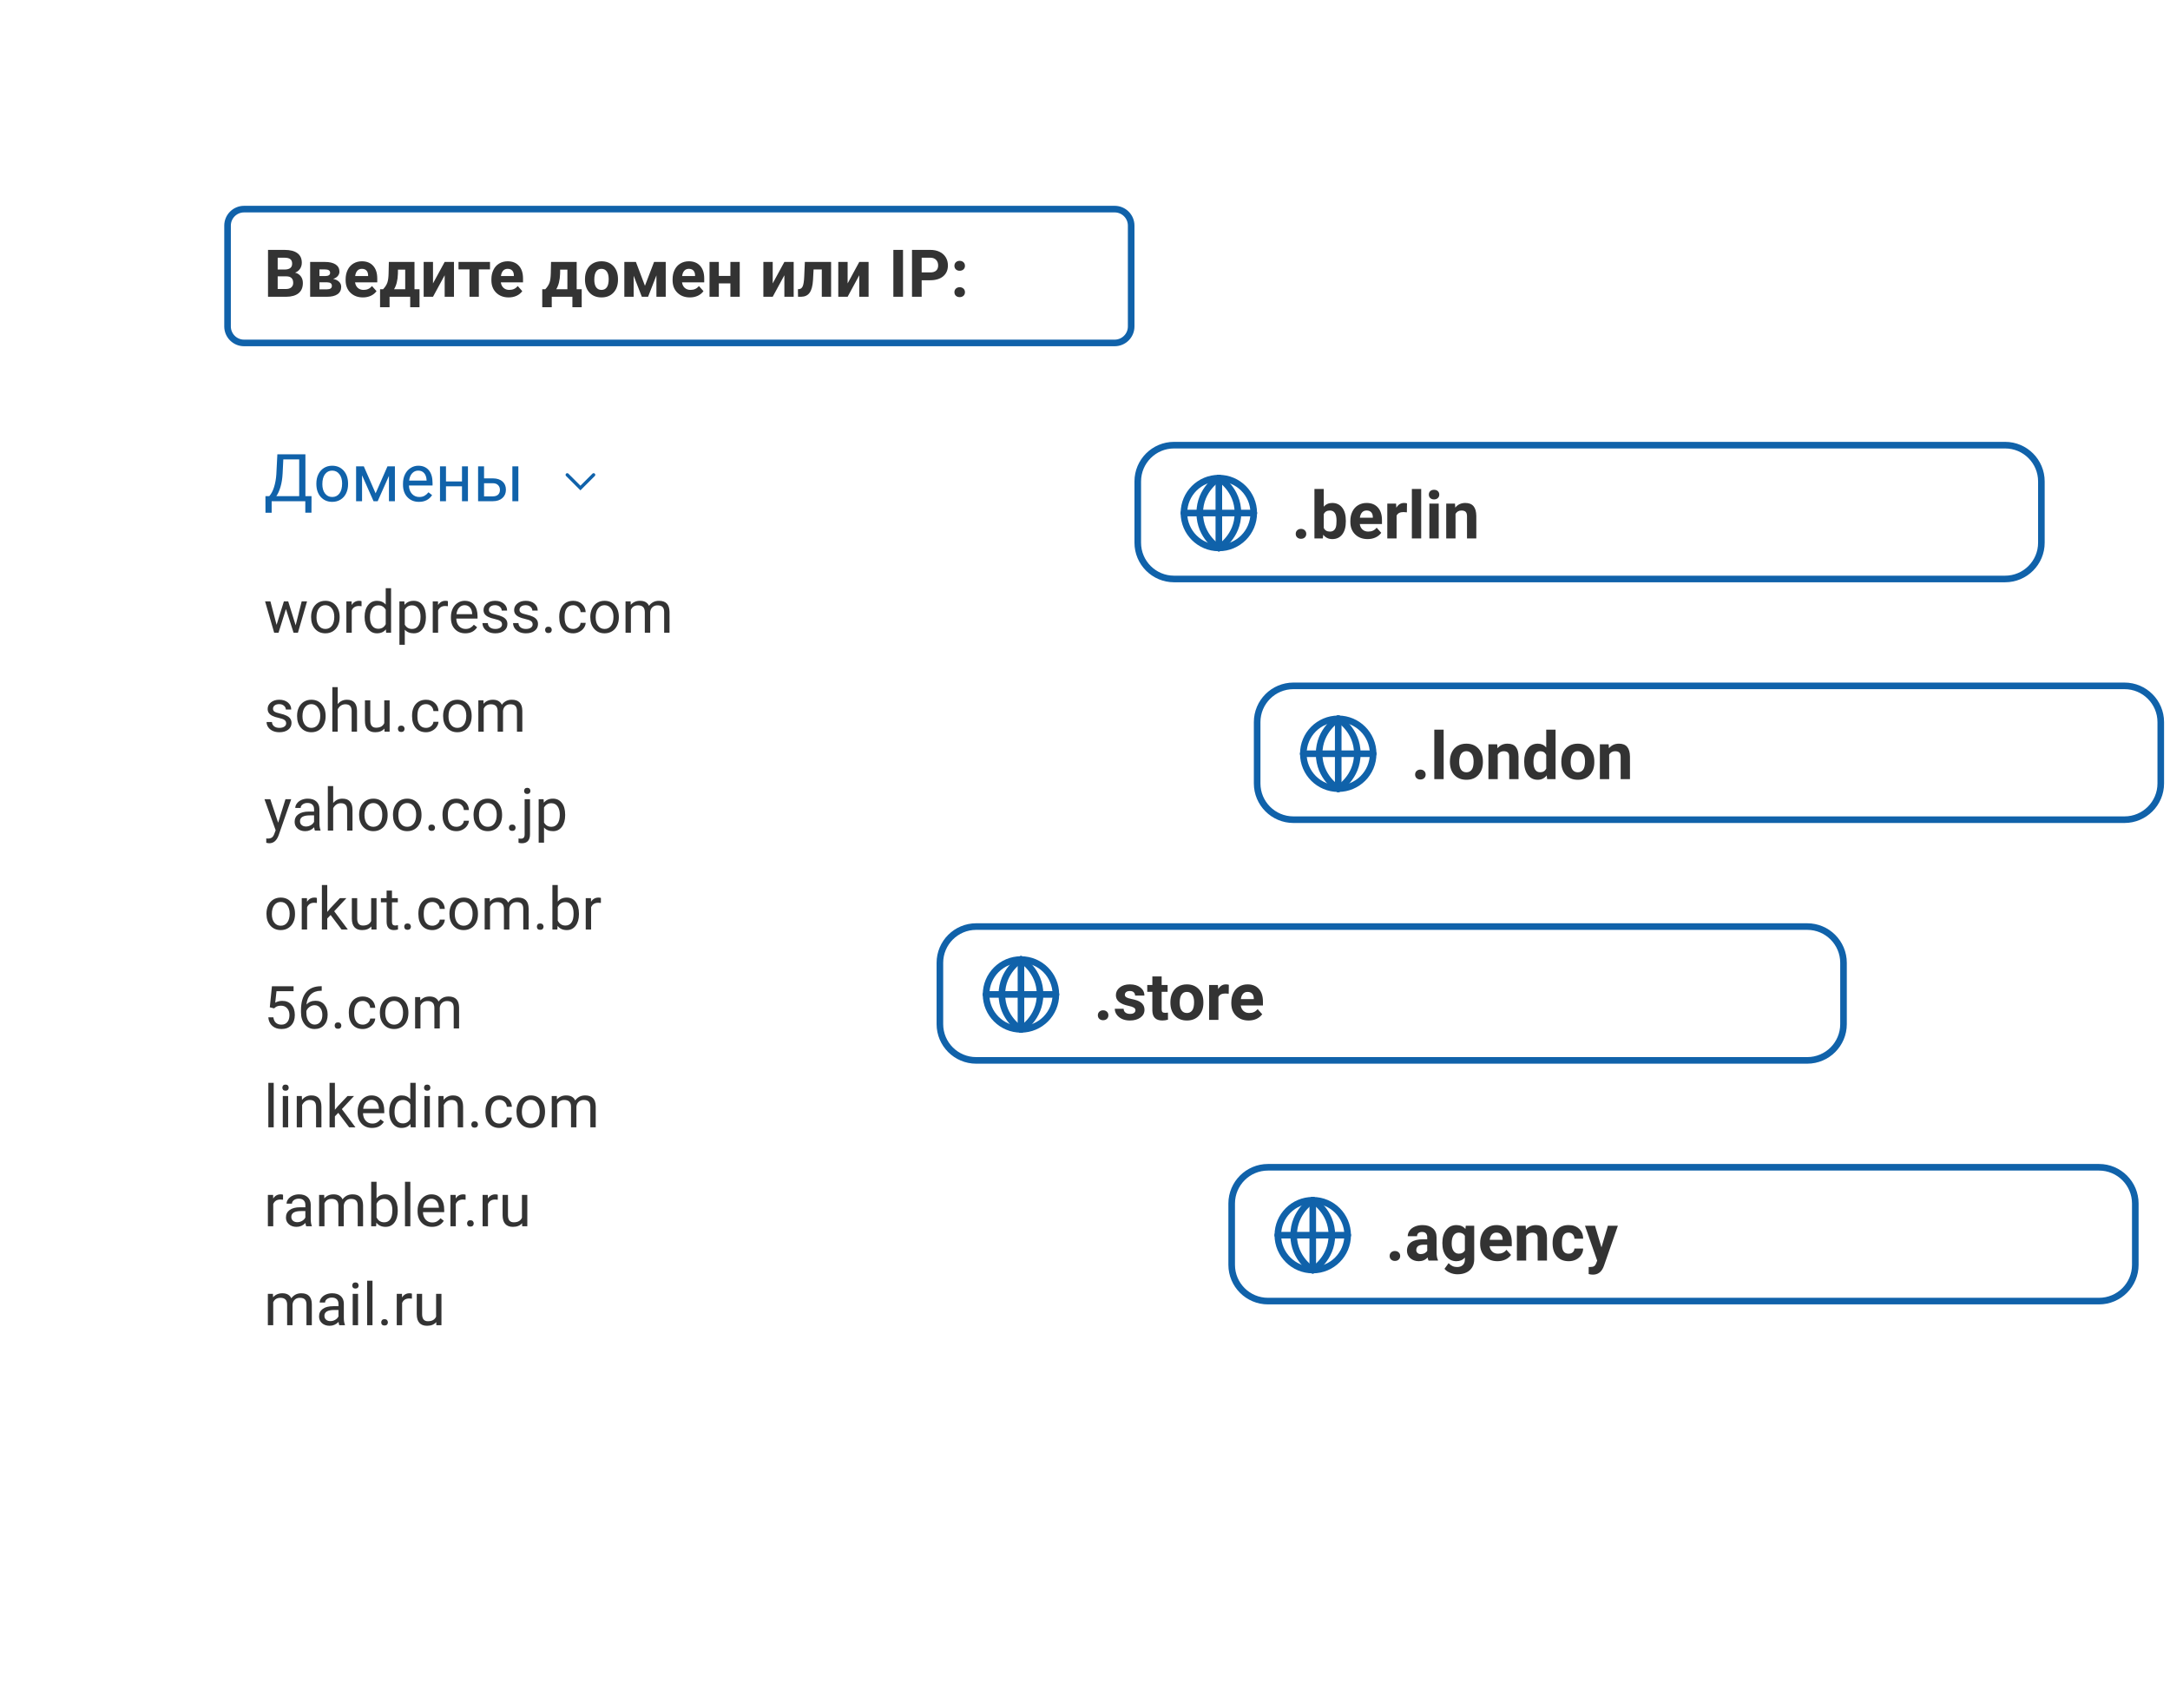 <svg width="329" height="259" viewBox="0 0 329 259" fill="none" xmlns="http://www.w3.org/2000/svg">
<g clip-path="url(#clip0_33_15047)">
<g filter="url(#filter0_d_33_15047)">
<path d="M291 16H27C25.343 16 24 17.343 24 19V232C24 233.657 25.343 235 27 235H291C292.657 235 294 233.657 294 232V19C294 17.343 292.657 16 291 16Z" fill="white"/>
</g>
<path d="M47.222 77.743H46.289V76H41.187V77.748H40.249L40.244 75.233H40.825C41.131 74.888 41.374 74.426 41.553 73.847C41.735 73.264 41.849 72.626 41.895 71.933L42.051 68.891H46.304V75.233H47.231L47.222 77.743ZM41.895 75.233H45.361V69.662H42.954L42.852 71.752C42.809 72.569 42.7 73.266 42.524 73.842C42.352 74.418 42.142 74.882 41.895 75.233ZM47.964 73.31C47.964 72.792 48.065 72.326 48.267 71.913C48.472 71.5 48.755 71.181 49.116 70.956C49.481 70.731 49.896 70.619 50.361 70.619C51.081 70.619 51.662 70.868 52.105 71.366C52.55 71.864 52.773 72.527 52.773 73.353V73.417C52.773 73.931 52.674 74.394 52.476 74.804C52.28 75.211 51.999 75.528 51.631 75.756C51.266 75.984 50.846 76.098 50.371 76.098C49.655 76.098 49.074 75.849 48.628 75.351C48.185 74.853 47.964 74.193 47.964 73.373V73.31ZM48.872 73.417C48.872 74.003 49.007 74.473 49.277 74.828C49.551 75.183 49.915 75.36 50.371 75.36C50.83 75.36 51.195 75.181 51.465 74.823C51.735 74.462 51.87 73.957 51.87 73.31C51.87 72.73 51.732 72.261 51.455 71.903C51.182 71.542 50.817 71.361 50.361 71.361C49.915 71.361 49.556 71.539 49.282 71.894C49.009 72.248 48.872 72.756 48.872 73.417ZM56.948 74.804L58.745 70.717H59.873V76H58.97V72.157L57.261 76H56.636L54.893 72.074V76H53.989V70.717H55.161L56.948 74.804ZM63.52 76.098C62.804 76.098 62.222 75.863 61.773 75.394C61.323 74.922 61.099 74.293 61.099 73.505V73.339C61.099 72.815 61.198 72.348 61.397 71.938C61.598 71.524 61.878 71.202 62.236 70.971C62.598 70.736 62.988 70.619 63.408 70.619C64.095 70.619 64.629 70.845 65.01 71.298C65.391 71.75 65.581 72.398 65.581 73.241V73.617H62.002C62.015 74.138 62.166 74.56 62.456 74.882C62.749 75.201 63.12 75.36 63.569 75.36C63.888 75.36 64.159 75.295 64.38 75.165C64.601 75.035 64.795 74.862 64.961 74.647L65.513 75.077C65.07 75.757 64.406 76.098 63.52 76.098ZM63.408 71.361C63.044 71.361 62.738 71.495 62.49 71.762C62.243 72.025 62.09 72.397 62.031 72.875H64.678V72.807C64.652 72.348 64.528 71.993 64.307 71.742C64.085 71.488 63.786 71.361 63.408 71.361ZM70.947 76H70.044V73.744H67.617V76H66.709V70.717H67.617V73.007H70.044V70.717H70.947V76ZM73.389 72.538H74.761C75.36 72.545 75.833 72.701 76.182 73.007C76.53 73.313 76.704 73.728 76.704 74.252C76.704 74.779 76.525 75.203 76.167 75.522C75.809 75.841 75.327 76 74.722 76H72.485V70.717H73.389V72.538ZM78.589 76H77.681V70.717H78.589V76ZM73.389 73.275V75.263H74.731C75.07 75.263 75.332 75.176 75.518 75.004C75.703 74.828 75.796 74.589 75.796 74.286C75.796 73.993 75.705 73.754 75.522 73.568C75.343 73.38 75.091 73.282 74.766 73.275H73.389Z" fill="#1062AA"/>
<path d="M40.635 45V37.891H43.125C43.988 37.891 44.642 38.057 45.088 38.389C45.534 38.717 45.757 39.201 45.757 39.839C45.757 40.187 45.667 40.495 45.488 40.762C45.309 41.025 45.06 41.219 44.741 41.343C45.106 41.434 45.392 41.618 45.601 41.895C45.812 42.171 45.918 42.51 45.918 42.91C45.918 43.594 45.7 44.111 45.264 44.463C44.828 44.815 44.206 44.993 43.398 45H40.635ZM42.1 41.904V43.823H43.355C43.7 43.823 43.968 43.742 44.16 43.579C44.355 43.413 44.453 43.185 44.453 42.895C44.453 42.245 44.116 41.914 43.442 41.904H42.1ZM42.1 40.869H43.184C43.922 40.856 44.292 40.562 44.292 39.985C44.292 39.663 44.198 39.432 44.009 39.292C43.823 39.149 43.529 39.077 43.125 39.077H42.1V40.869ZM47.022 45V39.717H49.228C49.948 39.717 50.5 39.844 50.884 40.098C51.268 40.352 51.46 40.716 51.46 41.191C51.46 41.435 51.379 41.655 51.216 41.851C51.056 42.043 50.822 42.191 50.513 42.295C50.89 42.367 51.187 42.508 51.401 42.72C51.62 42.928 51.728 43.185 51.728 43.491C51.728 43.983 51.543 44.357 51.172 44.614C50.804 44.871 50.269 45 49.565 45H47.022ZM48.433 42.808V43.872H49.57C50.068 43.872 50.317 43.698 50.317 43.35C50.317 42.995 50.08 42.814 49.605 42.808H48.433ZM48.433 41.86H49.307C49.801 41.854 50.049 41.694 50.049 41.382C50.049 41.19 49.98 41.053 49.844 40.972C49.71 40.89 49.505 40.85 49.228 40.85H48.433V41.86ZM55.024 45.098C54.25 45.098 53.618 44.86 53.13 44.385C52.645 43.91 52.402 43.276 52.402 42.485V42.349C52.402 41.818 52.505 41.344 52.71 40.928C52.915 40.508 53.205 40.185 53.579 39.961C53.957 39.733 54.386 39.619 54.868 39.619C55.591 39.619 56.159 39.847 56.572 40.303C56.989 40.758 57.197 41.405 57.197 42.241V42.817H53.833C53.879 43.162 54.015 43.439 54.243 43.648C54.474 43.856 54.766 43.96 55.117 43.96C55.661 43.96 56.086 43.763 56.392 43.369L57.085 44.145C56.873 44.445 56.587 44.679 56.226 44.849C55.864 45.015 55.464 45.098 55.024 45.098ZM54.863 40.762C54.583 40.762 54.355 40.856 54.18 41.045C54.007 41.234 53.897 41.504 53.848 41.855H55.81V41.743C55.804 41.431 55.719 41.19 55.557 41.02C55.394 40.848 55.163 40.762 54.863 40.762ZM58.076 43.862C58.395 43.524 58.612 43.188 58.726 42.856C58.84 42.524 58.903 42.054 58.916 41.445L58.955 39.717H62.842V43.862H63.603V46.587H62.192V45H59.062V46.587H57.622V43.862H58.076ZM59.741 43.862H61.435V40.884H60.337L60.327 41.519C60.298 42.489 60.102 43.27 59.741 43.862ZM67.417 39.717H68.828V45H67.417V41.738L65.649 45H64.233V39.717H65.649V42.974L67.417 39.717ZM74.292 40.85H72.598V45H71.182V40.85H69.517V39.717H74.292V40.85ZM77.124 45.098C76.349 45.098 75.718 44.86 75.23 44.385C74.745 43.91 74.502 43.276 74.502 42.485V42.349C74.502 41.818 74.605 41.344 74.81 40.928C75.015 40.508 75.304 40.185 75.679 39.961C76.056 39.733 76.486 39.619 76.968 39.619C77.69 39.619 78.258 39.847 78.672 40.303C79.088 40.758 79.297 41.405 79.297 42.241V42.817H75.933C75.978 43.162 76.115 43.439 76.343 43.648C76.574 43.856 76.865 43.96 77.217 43.96C77.76 43.96 78.185 43.763 78.491 43.369L79.185 44.145C78.973 44.445 78.686 44.679 78.325 44.849C77.964 45.015 77.564 45.098 77.124 45.098ZM76.963 40.762C76.683 40.762 76.455 40.856 76.279 41.045C76.107 41.234 75.996 41.504 75.947 41.855H77.91V41.743C77.904 41.431 77.819 41.19 77.656 41.02C77.493 40.848 77.262 40.762 76.963 40.762ZM82.666 43.862C82.985 43.524 83.201 43.188 83.315 42.856C83.429 42.524 83.493 42.054 83.506 41.445L83.545 39.717H87.432V43.862H88.193V46.587H86.782V45H83.652V46.587H82.212V43.862H82.666ZM84.331 43.862H86.025V40.884H84.927L84.917 41.519C84.888 42.489 84.692 43.27 84.331 43.862ZM88.691 42.31C88.691 41.785 88.792 41.318 88.994 40.908C89.196 40.498 89.486 40.181 89.863 39.956C90.244 39.731 90.685 39.619 91.186 39.619C91.899 39.619 92.481 39.837 92.93 40.273C93.382 40.71 93.634 41.302 93.686 42.051L93.696 42.412C93.696 43.223 93.47 43.874 93.018 44.365C92.565 44.853 91.958 45.098 91.196 45.098C90.435 45.098 89.826 44.853 89.37 44.365C88.918 43.877 88.691 43.213 88.691 42.373V42.31ZM90.103 42.412C90.103 42.913 90.197 43.297 90.386 43.565C90.575 43.828 90.845 43.96 91.196 43.96C91.538 43.96 91.805 43.83 91.997 43.569C92.189 43.306 92.285 42.886 92.285 42.31C92.285 41.818 92.189 41.437 91.997 41.167C91.805 40.897 91.535 40.762 91.186 40.762C90.841 40.762 90.575 40.897 90.386 41.167C90.197 41.434 90.103 41.849 90.103 42.412ZM97.783 43.335L99.165 39.717H100.933V45H99.522V41.758L98.257 45H97.31L96.069 41.812V45H94.658V39.717H96.411L97.783 43.335ZM104.595 45.098C103.82 45.098 103.188 44.86 102.7 44.385C102.215 43.91 101.973 43.276 101.973 42.485V42.349C101.973 41.818 102.075 41.344 102.28 40.928C102.485 40.508 102.775 40.185 103.149 39.961C103.527 39.733 103.957 39.619 104.438 39.619C105.161 39.619 105.729 39.847 106.143 40.303C106.559 40.758 106.768 41.405 106.768 42.241V42.817H103.403C103.449 43.162 103.586 43.439 103.813 43.648C104.045 43.856 104.336 43.96 104.688 43.96C105.231 43.96 105.656 43.763 105.962 43.369L106.655 44.145C106.444 44.445 106.157 44.679 105.796 44.849C105.435 45.015 105.034 45.098 104.595 45.098ZM104.434 40.762C104.154 40.762 103.926 40.856 103.75 41.045C103.577 41.234 103.467 41.504 103.418 41.855H105.381V41.743C105.374 41.431 105.29 41.19 105.127 41.02C104.964 40.848 104.733 40.762 104.434 40.762ZM112.153 45H110.737V42.969H108.984V45H107.573V39.717H108.984V41.836H110.737V39.717H112.153V45ZM118.921 39.717H120.332V45H118.921V41.738L117.153 45H115.737V39.717H117.153V42.974L118.921 39.717ZM126.006 39.717V45H124.595V40.859H123.35L123.262 42.49C123.206 43.359 123.035 43.992 122.749 44.39C122.463 44.787 122.036 44.99 121.47 45H120.991L120.977 43.852L121.152 43.838C121.406 43.818 121.592 43.669 121.709 43.389C121.826 43.109 121.899 42.632 121.929 41.958L122.026 39.717H126.006ZM130.278 39.717H131.689V45H130.278V41.738L128.511 45H127.095V39.717H128.511V42.974L130.278 39.717ZM136.909 45H135.444V37.891H136.909V45ZM139.736 42.495V45H138.271V37.891H141.045C141.579 37.891 142.048 37.988 142.451 38.184C142.858 38.379 143.171 38.657 143.389 39.019C143.607 39.377 143.716 39.785 143.716 40.244C143.716 40.941 143.477 41.491 142.998 41.895C142.523 42.295 141.864 42.495 141.021 42.495H139.736ZM139.736 41.309H141.045C141.432 41.309 141.727 41.217 141.929 41.035C142.134 40.853 142.236 40.592 142.236 40.254C142.236 39.906 142.134 39.624 141.929 39.409C141.724 39.194 141.44 39.084 141.079 39.077H139.736V41.309ZM144.702 44.307C144.702 44.082 144.777 43.9 144.927 43.76C145.08 43.62 145.27 43.55 145.498 43.55C145.729 43.55 145.92 43.62 146.069 43.76C146.222 43.9 146.299 44.082 146.299 44.307C146.299 44.528 146.224 44.709 146.074 44.849C145.924 44.985 145.732 45.054 145.498 45.054C145.267 45.054 145.076 44.985 144.927 44.849C144.777 44.709 144.702 44.528 144.702 44.307ZM144.702 40.308C144.702 40.083 144.777 39.901 144.927 39.761C145.08 39.621 145.27 39.551 145.498 39.551C145.729 39.551 145.92 39.621 146.069 39.761C146.222 39.901 146.299 40.083 146.299 40.308C146.299 40.529 146.224 40.71 146.074 40.85C145.924 40.986 145.732 41.055 145.498 41.055C145.267 41.055 145.076 40.986 144.927 40.85C144.777 40.71 144.702 40.529 144.702 40.308Z" fill="#333333"/>
<path d="M169 31.709H37C35.619 31.709 34.5 32.828 34.5 34.209V49.5C34.5 50.881 35.619 52 37 52H169C170.381 52 171.5 50.881 171.5 49.5V34.209C171.5 32.828 170.381 31.709 169 31.709Z" stroke="#1062AA"/>
<path d="M304 67.5H178C174.962 67.5 172.5 69.962 172.5 73V82.292C172.5 85.329 174.962 87.792 178 87.792H304C307.038 87.792 309.5 85.329 309.5 82.292V73C309.5 69.962 307.038 67.5 304 67.5Z" fill="white" stroke="#1062AA"/>
<path d="M322.1 103.999H196.1C193.062 103.999 190.6 106.461 190.6 109.499V118.791C190.6 121.828 193.062 124.291 196.1 124.291H322.1C325.137 124.291 327.6 121.828 327.6 118.791V109.499C327.6 106.461 325.137 103.999 322.1 103.999Z" fill="white" stroke="#1062AA"/>
<path d="M274 140.498H148C144.962 140.498 142.5 142.96 142.5 145.998V155.29C142.5 158.327 144.962 160.79 148 160.79H274C277.038 160.79 279.5 158.327 279.5 155.29V145.998C279.5 142.96 277.038 140.498 274 140.498Z" fill="white" stroke="#1062AA"/>
<path d="M318.239 176.997H192.239C189.202 176.997 186.739 179.46 186.739 182.497V191.789C186.739 194.826 189.202 197.289 192.239 197.289H318.239C321.277 197.289 323.739 194.826 323.739 191.789V182.497C323.739 179.46 321.277 176.997 318.239 176.997Z" fill="white" stroke="#1062AA"/>
<path d="M44.825 94.824L45.739 91.189H46.552L45.168 95.944H44.509L43.353 92.341L42.228 95.944H41.569L40.189 91.189H40.998L41.934 94.749L43.041 91.189H43.696L44.825 94.824ZM47.167 93.523C47.167 93.057 47.258 92.638 47.44 92.266C47.624 91.894 47.879 91.607 48.205 91.405C48.533 91.203 48.906 91.102 49.325 91.102C49.973 91.102 50.496 91.326 50.894 91.774C51.295 92.222 51.496 92.818 51.496 93.562V93.62C51.496 94.082 51.407 94.499 51.228 94.868C51.052 95.234 50.799 95.519 50.468 95.725C50.14 95.93 49.762 96.032 49.334 96.032C48.69 96.032 48.166 95.808 47.765 95.36C47.367 94.912 47.167 94.318 47.167 93.58V93.523ZM47.985 93.62C47.985 94.147 48.106 94.57 48.35 94.89C48.596 95.209 48.924 95.369 49.334 95.369C49.747 95.369 50.075 95.207 50.318 94.885C50.562 94.56 50.683 94.106 50.683 93.523C50.683 93.001 50.559 92.58 50.31 92.257C50.063 91.932 49.735 91.769 49.325 91.769C48.924 91.769 48.6 91.929 48.354 92.249C48.108 92.568 47.985 93.025 47.985 93.62ZM54.814 91.919C54.691 91.898 54.558 91.888 54.414 91.888C53.881 91.888 53.519 92.115 53.329 92.569V95.944H52.516V91.189H53.307L53.32 91.739C53.586 91.314 53.964 91.102 54.454 91.102C54.612 91.102 54.732 91.122 54.814 91.163V91.919ZM55.28 93.527C55.28 92.798 55.453 92.212 55.798 91.769C56.144 91.324 56.597 91.102 57.156 91.102C57.713 91.102 58.154 91.292 58.479 91.673V89.194H59.292V95.944H58.545L58.505 95.435C58.18 95.833 57.727 96.032 57.148 96.032C56.597 96.032 56.147 95.807 55.798 95.356C55.453 94.904 55.28 94.315 55.28 93.589V93.527ZM56.093 93.62C56.093 94.159 56.204 94.581 56.427 94.885C56.649 95.19 56.957 95.342 57.35 95.342C57.865 95.342 58.242 95.111 58.479 94.648V92.464C58.236 92.016 57.862 91.791 57.358 91.791C56.96 91.791 56.649 91.945 56.427 92.253C56.204 92.561 56.093 93.016 56.093 93.62ZM64.574 93.62C64.574 94.343 64.409 94.926 64.078 95.369C63.747 95.811 63.298 96.032 62.733 96.032C62.156 96.032 61.702 95.849 61.371 95.483V97.772H60.558V91.189H61.3L61.34 91.717C61.671 91.307 62.131 91.102 62.72 91.102C63.291 91.102 63.742 91.317 64.073 91.748C64.407 92.178 64.574 92.777 64.574 93.545V93.62ZM63.761 93.527C63.761 92.991 63.647 92.568 63.419 92.257C63.19 91.947 62.877 91.791 62.478 91.791C61.986 91.791 61.617 92.01 61.371 92.446V94.718C61.614 95.152 61.986 95.369 62.487 95.369C62.877 95.369 63.185 95.215 63.414 94.907C63.645 94.597 63.761 94.137 63.761 93.527ZM67.91 91.919C67.787 91.898 67.653 91.888 67.51 91.888C66.977 91.888 66.615 92.115 66.424 92.569V95.944H65.611V91.189H66.402L66.415 91.739C66.682 91.314 67.06 91.102 67.549 91.102C67.707 91.102 67.828 91.122 67.91 91.163V91.919ZM70.546 96.032C69.902 96.032 69.377 95.821 68.973 95.399C68.569 94.975 68.367 94.408 68.367 93.699V93.549C68.367 93.078 68.456 92.657 68.635 92.288C68.816 91.916 69.068 91.626 69.391 91.418C69.716 91.207 70.067 91.102 70.445 91.102C71.064 91.102 71.544 91.305 71.887 91.712C72.23 92.12 72.401 92.703 72.401 93.461V93.8H69.18C69.191 94.269 69.328 94.648 69.588 94.938C69.852 95.225 70.186 95.369 70.59 95.369C70.877 95.369 71.121 95.31 71.32 95.193C71.519 95.076 71.693 94.92 71.843 94.727L72.339 95.114C71.941 95.726 71.343 96.032 70.546 96.032ZM70.445 91.769C70.117 91.769 69.842 91.89 69.619 92.13C69.397 92.367 69.259 92.701 69.206 93.132H71.588V93.07C71.564 92.657 71.453 92.338 71.254 92.112C71.055 91.884 70.785 91.769 70.445 91.769ZM76.114 94.683C76.114 94.463 76.031 94.293 75.864 94.173C75.7 94.05 75.411 93.945 74.998 93.857C74.588 93.769 74.261 93.664 74.018 93.54C73.778 93.418 73.599 93.271 73.482 93.101C73.368 92.931 73.311 92.729 73.311 92.495C73.311 92.105 73.475 91.775 73.803 91.506C74.134 91.236 74.556 91.102 75.068 91.102C75.607 91.102 76.044 91.241 76.378 91.519C76.715 91.797 76.883 92.153 76.883 92.587H76.066C76.066 92.364 75.971 92.172 75.78 92.011C75.593 91.85 75.356 91.769 75.068 91.769C74.772 91.769 74.541 91.834 74.374 91.963C74.207 92.092 74.124 92.26 74.124 92.468C74.124 92.665 74.201 92.812 74.356 92.912C74.512 93.012 74.791 93.107 75.196 93.198C75.603 93.289 75.933 93.397 76.185 93.523C76.436 93.649 76.623 93.801 76.743 93.98C76.866 94.156 76.927 94.371 76.927 94.626C76.927 95.051 76.757 95.392 76.418 95.65C76.078 95.905 75.637 96.032 75.095 96.032C74.714 96.032 74.377 95.965 74.084 95.83C73.791 95.695 73.561 95.508 73.394 95.268C73.23 95.024 73.148 94.762 73.148 94.481H73.961C73.976 94.753 74.084 94.97 74.286 95.131C74.491 95.29 74.761 95.369 75.095 95.369C75.402 95.369 75.648 95.307 75.833 95.184C76.02 95.058 76.114 94.891 76.114 94.683ZM80.755 94.683C80.755 94.463 80.671 94.293 80.504 94.173C80.34 94.05 80.052 93.945 79.639 93.857C79.228 93.769 78.902 93.664 78.659 93.54C78.418 93.418 78.24 93.271 78.123 93.101C78.008 92.931 77.951 92.729 77.951 92.495C77.951 92.105 78.115 91.775 78.443 91.506C78.774 91.236 79.196 91.102 79.709 91.102C80.248 91.102 80.685 91.241 81.019 91.519C81.356 91.797 81.524 92.153 81.524 92.587H80.707C80.707 92.364 80.611 92.172 80.421 92.011C80.233 91.85 79.996 91.769 79.709 91.769C79.413 91.769 79.182 91.834 79.015 91.963C78.848 92.092 78.764 92.26 78.764 92.468C78.764 92.665 78.842 92.812 78.997 92.912C79.152 93.012 79.432 93.107 79.836 93.198C80.244 93.289 80.573 93.397 80.825 93.523C81.077 93.649 81.263 93.801 81.383 93.98C81.506 94.156 81.568 94.371 81.568 94.626C81.568 95.051 81.398 95.392 81.058 95.65C80.718 95.905 80.277 96.032 79.735 96.032C79.355 96.032 79.018 95.965 78.725 95.83C78.432 95.695 78.202 95.508 78.035 95.268C77.871 95.024 77.789 94.762 77.789 94.481H78.602C78.616 94.753 78.725 94.97 78.927 95.131C79.132 95.29 79.401 95.369 79.735 95.369C80.043 95.369 80.289 95.307 80.474 95.184C80.661 95.058 80.755 94.891 80.755 94.683ZM82.644 95.518C82.644 95.377 82.686 95.26 82.768 95.166C82.853 95.073 82.978 95.026 83.145 95.026C83.312 95.026 83.439 95.073 83.523 95.166C83.611 95.26 83.655 95.377 83.655 95.518C83.655 95.653 83.611 95.766 83.523 95.856C83.439 95.947 83.312 95.993 83.145 95.993C82.978 95.993 82.853 95.947 82.768 95.856C82.686 95.766 82.644 95.653 82.644 95.518ZM86.907 95.369C87.197 95.369 87.451 95.281 87.668 95.105C87.884 94.929 88.004 94.71 88.028 94.446H88.797C88.782 94.718 88.689 94.978 88.516 95.224C88.343 95.47 88.111 95.666 87.821 95.812C87.534 95.959 87.23 96.032 86.907 96.032C86.26 96.032 85.744 95.817 85.36 95.386C84.98 94.953 84.789 94.361 84.789 93.611V93.475C84.789 93.012 84.874 92.6 85.044 92.24C85.214 91.879 85.457 91.6 85.773 91.4C86.093 91.201 86.469 91.102 86.903 91.102C87.436 91.102 87.878 91.261 88.23 91.581C88.585 91.9 88.773 92.314 88.797 92.824H88.028C88.004 92.517 87.887 92.265 87.676 92.068C87.468 91.869 87.21 91.769 86.903 91.769C86.49 91.769 86.169 91.919 85.94 92.218C85.715 92.514 85.602 92.943 85.602 93.505V93.659C85.602 94.207 85.715 94.629 85.94 94.925C86.166 95.221 86.488 95.369 86.907 95.369ZM89.496 93.523C89.496 93.057 89.586 92.638 89.768 92.266C89.953 91.894 90.207 91.607 90.533 91.405C90.861 91.203 91.234 91.102 91.653 91.102C92.301 91.102 92.824 91.326 93.222 91.774C93.624 92.222 93.824 92.818 93.824 93.562V93.62C93.824 94.082 93.735 94.499 93.556 94.868C93.38 95.234 93.127 95.519 92.796 95.725C92.468 95.93 92.09 96.032 91.662 96.032C91.018 96.032 90.495 95.808 90.093 95.36C89.695 94.912 89.496 94.318 89.496 93.58V93.523ZM90.313 93.62C90.313 94.147 90.435 94.57 90.678 94.89C90.924 95.209 91.252 95.369 91.662 95.369C92.075 95.369 92.403 95.207 92.647 94.885C92.89 94.56 93.011 94.106 93.011 93.523C93.011 93.001 92.887 92.58 92.638 92.257C92.392 91.932 92.064 91.769 91.653 91.769C91.252 91.769 90.928 91.929 90.682 92.249C90.436 92.568 90.313 93.025 90.313 93.62ZM95.608 91.189L95.63 91.717C95.979 91.307 96.449 91.102 97.041 91.102C97.706 91.102 98.159 91.356 98.399 91.866C98.557 91.638 98.762 91.453 99.014 91.312C99.269 91.172 99.569 91.102 99.915 91.102C100.958 91.102 101.488 91.654 101.506 92.758V95.944H100.693V92.807C100.693 92.467 100.615 92.213 100.46 92.046C100.305 91.876 100.044 91.791 99.678 91.791C99.376 91.791 99.126 91.882 98.926 92.064C98.727 92.243 98.611 92.484 98.579 92.789V95.944H97.762V92.829C97.762 92.137 97.423 91.791 96.747 91.791C96.213 91.791 95.849 92.019 95.652 92.473V95.944H94.839V91.189H95.608ZM43.384 109.683C43.384 109.463 43.3 109.293 43.133 109.173C42.969 109.05 42.681 108.945 42.268 108.857C41.857 108.769 41.531 108.664 41.288 108.541C41.047 108.417 40.869 108.271 40.752 108.101C40.637 107.931 40.58 107.729 40.58 107.495C40.58 107.105 40.744 106.775 41.072 106.506C41.403 106.236 41.825 106.102 42.338 106.102C42.877 106.102 43.313 106.241 43.648 106.519C43.984 106.797 44.153 107.153 44.153 107.587H43.335C43.335 107.364 43.24 107.172 43.05 107.011C42.862 106.85 42.625 106.77 42.338 106.77C42.042 106.77 41.81 106.834 41.644 106.963C41.477 107.092 41.393 107.26 41.393 107.468C41.393 107.665 41.471 107.812 41.626 107.912C41.781 108.012 42.061 108.107 42.465 108.198C42.873 108.289 43.202 108.397 43.454 108.523C43.706 108.649 43.892 108.801 44.012 108.98C44.135 109.156 44.197 109.371 44.197 109.626C44.197 110.051 44.027 110.392 43.687 110.65C43.347 110.905 42.906 111.032 42.364 111.032C41.983 111.032 41.647 110.965 41.353 110.83C41.06 110.695 40.831 110.508 40.664 110.268C40.499 110.024 40.417 109.762 40.417 109.481H41.23C41.245 109.753 41.353 109.97 41.556 110.131C41.761 110.29 42.03 110.369 42.364 110.369C42.672 110.369 42.918 110.307 43.102 110.184C43.29 110.058 43.384 109.891 43.384 109.683ZM45.041 108.523C45.041 108.057 45.131 107.638 45.313 107.266C45.498 106.894 45.752 106.607 46.078 106.405C46.406 106.203 46.779 106.102 47.198 106.102C47.846 106.102 48.369 106.326 48.767 106.774C49.169 107.222 49.369 107.818 49.369 108.562V108.62C49.369 109.083 49.28 109.499 49.101 109.868C48.925 110.234 48.672 110.52 48.341 110.725C48.013 110.93 47.635 111.032 47.207 111.032C46.562 111.032 46.04 110.808 45.638 110.36C45.24 109.912 45.041 109.318 45.041 108.58V108.523ZM45.858 108.62C45.858 109.147 45.98 109.57 46.223 109.89C46.469 110.209 46.797 110.369 47.207 110.369C47.62 110.369 47.948 110.208 48.191 109.885C48.435 109.56 48.556 109.106 48.556 108.523C48.556 108.001 48.432 107.58 48.183 107.257C47.937 106.932 47.608 106.77 47.198 106.77C46.797 106.77 46.473 106.929 46.227 107.249C45.981 107.568 45.858 108.025 45.858 108.62ZM51.202 106.765C51.562 106.323 52.031 106.102 52.608 106.102C53.613 106.102 54.12 106.668 54.128 107.802V110.944H53.315V107.798C53.312 107.455 53.233 107.202 53.078 107.038C52.926 106.874 52.687 106.792 52.362 106.792C52.098 106.792 51.867 106.862 51.667 107.002C51.468 107.143 51.313 107.328 51.202 107.556V110.944H50.389V104.194H51.202V106.765ZM58.281 110.474C57.965 110.846 57.501 111.032 56.888 111.032C56.381 111.032 55.995 110.886 55.728 110.593C55.464 110.297 55.331 109.86 55.328 109.283V106.189H56.141V109.261C56.141 109.982 56.434 110.342 57.02 110.342C57.641 110.342 58.054 110.111 58.259 109.648V106.189H59.072V110.944H58.299L58.281 110.474ZM60.329 110.518C60.329 110.377 60.37 110.26 60.452 110.167C60.537 110.073 60.663 110.026 60.83 110.026C60.997 110.026 61.123 110.073 61.208 110.167C61.296 110.26 61.34 110.377 61.34 110.518C61.34 110.653 61.296 110.766 61.208 110.856C61.123 110.947 60.997 110.993 60.83 110.993C60.663 110.993 60.537 110.947 60.452 110.856C60.37 110.766 60.329 110.653 60.329 110.518ZM64.592 110.369C64.882 110.369 65.135 110.281 65.352 110.105C65.569 109.929 65.689 109.709 65.712 109.446H66.481C66.467 109.718 66.373 109.978 66.2 110.224C66.027 110.47 65.796 110.666 65.506 110.812C65.219 110.959 64.914 111.032 64.592 111.032C63.944 111.032 63.429 110.817 63.045 110.386C62.664 109.953 62.474 109.361 62.474 108.611V108.475C62.474 108.012 62.559 107.6 62.728 107.24C62.898 106.879 63.142 106.6 63.458 106.4C63.777 106.201 64.154 106.102 64.587 106.102C65.121 106.102 65.563 106.261 65.915 106.581C66.269 106.9 66.458 107.314 66.481 107.824H65.712C65.689 107.517 65.572 107.265 65.361 107.068C65.153 106.869 64.895 106.77 64.587 106.77C64.174 106.77 63.853 106.919 63.625 107.218C63.399 107.514 63.287 107.943 63.287 108.505V108.659C63.287 109.207 63.399 109.629 63.625 109.925C63.851 110.221 64.173 110.369 64.592 110.369ZM67.18 108.523C67.18 108.057 67.271 107.638 67.453 107.266C67.637 106.894 67.892 106.607 68.217 106.405C68.545 106.203 68.919 106.102 69.338 106.102C69.985 106.102 70.508 106.326 70.907 106.774C71.308 107.222 71.509 107.818 71.509 108.562V108.62C71.509 109.083 71.419 109.499 71.241 109.868C71.065 110.234 70.811 110.52 70.481 110.725C70.152 110.93 69.774 111.032 69.347 111.032C68.702 111.032 68.179 110.808 67.778 110.36C67.379 109.912 67.18 109.318 67.18 108.58V108.523ZM67.998 108.62C67.998 109.147 68.119 109.57 68.362 109.89C68.608 110.209 68.936 110.369 69.347 110.369C69.76 110.369 70.088 110.208 70.331 109.885C70.574 109.56 70.696 109.106 70.696 108.523C70.696 108.001 70.571 107.58 70.322 107.257C70.076 106.932 69.748 106.77 69.338 106.77C68.936 106.77 68.613 106.929 68.367 107.249C68.121 107.568 67.998 108.025 67.998 108.62ZM73.293 106.189L73.315 106.717C73.664 106.307 74.134 106.102 74.726 106.102C75.391 106.102 75.843 106.356 76.084 106.866C76.242 106.638 76.447 106.453 76.699 106.312C76.954 106.172 77.254 106.102 77.6 106.102C78.643 106.102 79.173 106.654 79.19 107.758V110.944H78.377V107.807C78.377 107.467 78.3 107.213 78.144 107.046C77.989 106.876 77.728 106.792 77.362 106.792C77.061 106.792 76.81 106.882 76.611 107.064C76.412 107.243 76.296 107.484 76.264 107.789V110.944H75.446V107.829C75.446 107.137 75.108 106.792 74.431 106.792C73.898 106.792 73.533 107.019 73.337 107.473V110.944H72.524V106.189H73.293ZM42.171 124.753L43.278 121.189H44.148L42.237 126.678C41.941 127.469 41.471 127.865 40.826 127.865L40.672 127.852L40.369 127.794V127.135L40.589 127.153C40.864 127.153 41.078 127.097 41.23 126.986C41.386 126.875 41.513 126.671 41.613 126.375L41.793 125.892L40.097 121.189H40.984L42.171 124.753ZM47.743 125.944C47.696 125.851 47.658 125.684 47.629 125.443C47.251 125.836 46.8 126.032 46.275 126.032C45.807 126.032 45.421 125.9 45.12 125.637C44.821 125.37 44.671 125.033 44.671 124.626C44.671 124.131 44.859 123.747 45.234 123.475C45.612 123.199 46.142 123.062 46.825 123.062H47.616V122.688C47.616 122.404 47.531 122.178 47.361 122.011C47.191 121.841 46.94 121.756 46.609 121.756C46.319 121.756 46.076 121.83 45.88 121.976C45.684 122.123 45.585 122.3 45.585 122.508H44.768C44.768 122.271 44.852 122.042 45.019 121.822C45.188 121.6 45.417 121.424 45.704 121.295C45.994 121.166 46.312 121.102 46.658 121.102C47.206 121.102 47.635 121.239 47.945 121.515C48.256 121.787 48.417 122.164 48.429 122.644V124.833C48.429 125.269 48.484 125.616 48.596 125.874V125.944H47.743ZM46.394 125.325C46.649 125.325 46.891 125.259 47.119 125.127C47.348 124.995 47.513 124.824 47.616 124.613V123.637H46.978C45.982 123.637 45.484 123.929 45.484 124.512C45.484 124.767 45.569 124.966 45.739 125.109C45.909 125.253 46.127 125.325 46.394 125.325ZM50.516 121.765C50.877 121.323 51.345 121.102 51.922 121.102C52.927 121.102 53.434 121.668 53.443 122.802V125.944H52.63V122.798C52.627 122.455 52.548 122.202 52.393 122.038C52.24 121.874 52.002 121.792 51.676 121.792C51.413 121.792 51.181 121.862 50.982 122.002C50.783 122.143 50.627 122.328 50.516 122.556V125.944H49.703V119.194H50.516V121.765ZM54.445 123.523C54.445 123.057 54.536 122.638 54.717 122.266C54.902 121.894 55.157 121.607 55.482 121.405C55.81 121.203 56.184 121.102 56.602 121.102C57.25 121.102 57.773 121.326 58.171 121.774C58.573 122.222 58.773 122.818 58.773 123.562V123.62C58.773 124.083 58.684 124.499 58.505 124.868C58.33 125.234 58.076 125.52 57.745 125.725C57.417 125.93 57.039 126.032 56.611 126.032C55.967 126.032 55.444 125.808 55.042 125.36C54.644 124.912 54.445 124.318 54.445 123.58V123.523ZM55.262 123.62C55.262 124.147 55.384 124.57 55.627 124.89C55.873 125.209 56.201 125.369 56.611 125.369C57.024 125.369 57.352 125.208 57.596 124.885C57.839 124.56 57.96 124.106 57.96 123.523C57.96 123.001 57.836 122.58 57.587 122.257C57.341 121.932 57.013 121.77 56.602 121.77C56.201 121.77 55.877 121.929 55.631 122.249C55.385 122.568 55.262 123.025 55.262 123.62ZM59.578 123.523C59.578 123.057 59.669 122.638 59.85 122.266C60.035 121.894 60.29 121.607 60.615 121.405C60.943 121.203 61.316 121.102 61.735 121.102C62.383 121.102 62.906 121.326 63.304 121.774C63.706 122.222 63.906 122.818 63.906 123.562V123.62C63.906 124.083 63.817 124.499 63.638 124.868C63.462 125.234 63.209 125.52 62.878 125.725C62.55 125.93 62.172 126.032 61.744 126.032C61.1 126.032 60.577 125.808 60.175 125.36C59.777 124.912 59.578 124.318 59.578 123.58V123.523ZM60.395 123.62C60.395 124.147 60.517 124.57 60.76 124.89C61.006 125.209 61.334 125.369 61.744 125.369C62.157 125.369 62.485 125.208 62.728 124.885C62.972 124.56 63.093 124.106 63.093 123.523C63.093 123.001 62.969 122.58 62.72 122.257C62.474 121.932 62.145 121.77 61.735 121.77C61.334 121.77 61.01 121.929 60.764 122.249C60.518 122.568 60.395 123.025 60.395 123.62ZM64.943 125.518C64.943 125.377 64.984 125.26 65.066 125.167C65.151 125.073 65.277 125.026 65.444 125.026C65.611 125.026 65.737 125.073 65.822 125.167C65.91 125.26 65.954 125.377 65.954 125.518C65.954 125.653 65.91 125.766 65.822 125.856C65.737 125.947 65.611 125.993 65.444 125.993C65.277 125.993 65.151 125.947 65.066 125.856C64.984 125.766 64.943 125.653 64.943 125.518ZM69.206 125.369C69.496 125.369 69.749 125.281 69.966 125.105C70.183 124.929 70.303 124.709 70.327 124.446H71.096C71.081 124.718 70.987 124.978 70.814 125.224C70.642 125.47 70.41 125.666 70.12 125.812C69.833 125.959 69.528 126.032 69.206 126.032C68.559 126.032 68.043 125.817 67.659 125.386C67.278 124.953 67.088 124.361 67.088 123.611V123.475C67.088 123.012 67.173 122.6 67.343 122.24C67.513 121.879 67.756 121.6 68.072 121.4C68.392 121.201 68.768 121.102 69.202 121.102C69.735 121.102 70.177 121.261 70.529 121.581C70.883 121.9 71.072 122.314 71.096 122.824H70.327C70.303 122.517 70.186 122.265 69.975 122.068C69.767 121.869 69.509 121.77 69.202 121.77C68.789 121.77 68.468 121.919 68.239 122.218C68.014 122.514 67.901 122.943 67.901 123.505V123.659C67.901 124.207 68.014 124.629 68.239 124.925C68.465 125.221 68.787 125.369 69.206 125.369ZM71.794 123.523C71.794 123.057 71.885 122.638 72.067 122.266C72.251 121.894 72.506 121.607 72.832 121.405C73.16 121.203 73.533 121.102 73.952 121.102C74.6 121.102 75.123 121.326 75.521 121.774C75.922 122.222 76.123 122.818 76.123 123.562V123.62C76.123 124.083 76.034 124.499 75.855 124.868C75.679 125.234 75.426 125.52 75.095 125.725C74.767 125.93 74.389 126.032 73.961 126.032C73.316 126.032 72.793 125.808 72.392 125.36C71.994 124.912 71.794 124.318 71.794 123.58V123.523ZM72.612 123.62C72.612 124.147 72.733 124.57 72.977 124.89C73.223 125.209 73.551 125.369 73.961 125.369C74.374 125.369 74.702 125.208 74.945 124.885C75.189 124.56 75.31 124.106 75.31 123.523C75.31 123.001 75.186 122.58 74.936 122.257C74.69 121.932 74.362 121.77 73.952 121.77C73.551 121.77 73.227 121.929 72.981 122.249C72.735 122.568 72.612 123.025 72.612 123.62ZM77.16 125.518C77.16 125.377 77.201 125.26 77.283 125.167C77.368 125.073 77.494 125.026 77.661 125.026C77.828 125.026 77.954 125.073 78.039 125.167C78.127 125.26 78.171 125.377 78.171 125.518C78.171 125.653 78.127 125.766 78.039 125.856C77.954 125.947 77.828 125.993 77.661 125.993C77.494 125.993 77.368 125.947 77.283 125.856C77.201 125.766 77.16 125.653 77.16 125.518ZM80.355 121.189V126.494C80.355 127.408 79.94 127.865 79.111 127.865C78.933 127.865 78.767 127.838 78.615 127.786V127.135C78.709 127.159 78.832 127.17 78.984 127.17C79.165 127.17 79.303 127.121 79.397 127.021C79.494 126.924 79.542 126.754 79.542 126.511V121.189H80.355ZM79.459 119.928C79.459 119.799 79.498 119.689 79.577 119.599C79.659 119.505 79.778 119.458 79.933 119.458C80.091 119.458 80.211 119.503 80.293 119.594C80.376 119.685 80.416 119.796 80.416 119.928C80.416 120.06 80.376 120.17 80.293 120.258C80.211 120.346 80.091 120.39 79.933 120.39C79.775 120.39 79.656 120.346 79.577 120.258C79.498 120.17 79.459 120.06 79.459 119.928ZM85.686 123.62C85.686 124.343 85.52 124.926 85.189 125.369C84.858 125.811 84.41 126.032 83.844 126.032C83.267 126.032 82.813 125.849 82.482 125.483V127.772H81.669V121.189H82.412L82.451 121.717C82.782 121.307 83.242 121.102 83.831 121.102C84.402 121.102 84.853 121.317 85.185 121.748C85.519 122.178 85.686 122.777 85.686 123.545V123.62ZM84.873 123.527C84.873 122.991 84.758 122.568 84.53 122.257C84.301 121.947 83.988 121.792 83.589 121.792C83.097 121.792 82.728 122.01 82.482 122.446V124.718C82.725 125.152 83.097 125.369 83.598 125.369C83.988 125.369 84.297 125.215 84.525 124.907C84.757 124.597 84.873 124.137 84.873 123.527ZM40.4 138.523C40.4 138.057 40.491 137.638 40.672 137.266C40.857 136.894 41.112 136.607 41.437 136.405C41.765 136.203 42.139 136.102 42.558 136.102C43.205 136.102 43.728 136.326 44.127 136.774C44.528 137.222 44.728 137.818 44.728 138.562V138.62C44.728 139.083 44.639 139.499 44.46 139.868C44.285 140.234 44.031 140.52 43.7 140.725C43.372 140.93 42.994 141.032 42.566 141.032C41.922 141.032 41.399 140.808 40.998 140.36C40.599 139.912 40.4 139.318 40.4 138.58V138.523ZM41.217 138.62C41.217 139.147 41.339 139.57 41.582 139.89C41.828 140.209 42.156 140.369 42.566 140.369C42.98 140.369 43.308 140.208 43.551 139.885C43.794 139.56 43.916 139.106 43.916 138.523C43.916 138.001 43.791 137.58 43.542 137.257C43.296 136.932 42.968 136.77 42.558 136.77C42.156 136.77 41.833 136.929 41.586 137.249C41.34 137.568 41.217 138.025 41.217 138.62ZM48.046 136.919C47.923 136.898 47.79 136.888 47.647 136.888C47.113 136.888 46.752 137.115 46.561 137.569V140.944H45.748V136.189H46.539L46.552 136.739C46.819 136.314 47.197 136.102 47.686 136.102C47.844 136.102 47.964 136.122 48.046 136.163V136.919ZM50.125 138.743L49.615 139.274V140.944H48.802V134.194H49.615V138.277L50.05 137.754L51.531 136.189H52.52L50.67 138.176L52.735 140.944H51.782L50.125 138.743ZM56.295 140.474C55.978 140.846 55.514 141.032 54.902 141.032C54.395 141.032 54.008 140.886 53.742 140.593C53.478 140.297 53.345 139.86 53.342 139.283V136.189H54.155V139.261C54.155 139.982 54.448 140.342 55.034 140.342C55.655 140.342 56.068 140.111 56.273 139.648V136.189H57.086V140.944H56.312L56.295 140.474ZM59.428 135.038V136.189H60.316V136.818H59.428V139.767C59.428 139.957 59.468 140.101 59.547 140.197C59.626 140.291 59.761 140.338 59.951 140.338C60.045 140.338 60.174 140.32 60.338 140.285V140.944C60.124 141.003 59.916 141.032 59.714 141.032C59.351 141.032 59.077 140.922 58.892 140.703C58.708 140.483 58.615 140.171 58.615 139.767V136.818H57.749V136.189H58.615V135.038H59.428ZM61.287 140.518C61.287 140.377 61.328 140.26 61.41 140.167C61.495 140.073 61.621 140.026 61.788 140.026C61.955 140.026 62.081 140.073 62.166 140.167C62.254 140.26 62.298 140.377 62.298 140.518C62.298 140.653 62.254 140.766 62.166 140.856C62.081 140.947 61.955 140.993 61.788 140.993C61.621 140.993 61.495 140.947 61.41 140.856C61.328 140.766 61.287 140.653 61.287 140.518ZM65.55 140.369C65.84 140.369 66.093 140.281 66.31 140.105C66.527 139.929 66.647 139.709 66.67 139.446H67.439C67.425 139.718 67.331 139.978 67.158 140.224C66.985 140.47 66.754 140.666 66.464 140.812C66.177 140.959 65.872 141.032 65.55 141.032C64.902 141.032 64.387 140.817 64.003 140.386C63.622 139.953 63.432 139.361 63.432 138.611V138.475C63.432 138.012 63.517 137.6 63.687 137.24C63.856 136.879 64.1 136.6 64.416 136.4C64.735 136.201 65.112 136.102 65.545 136.102C66.079 136.102 66.521 136.261 66.873 136.581C67.227 136.9 67.416 137.314 67.439 137.824H66.67C66.647 137.517 66.53 137.265 66.319 137.068C66.111 136.869 65.853 136.77 65.545 136.77C65.132 136.77 64.811 136.919 64.583 137.218C64.357 137.514 64.245 137.943 64.245 138.505V138.659C64.245 139.207 64.357 139.629 64.583 139.925C64.809 140.221 65.131 140.369 65.55 140.369ZM68.138 138.523C68.138 138.057 68.229 137.638 68.411 137.266C68.595 136.894 68.85 136.607 69.175 136.405C69.503 136.203 69.877 136.102 70.296 136.102C70.943 136.102 71.466 136.326 71.865 136.774C72.266 137.222 72.467 137.818 72.467 138.562V138.62C72.467 139.083 72.377 139.499 72.199 139.868C72.023 140.234 71.769 140.52 71.439 140.725C71.11 140.93 70.732 141.032 70.305 141.032C69.66 141.032 69.137 140.808 68.736 140.36C68.337 139.912 68.138 139.318 68.138 138.58V138.523ZM68.956 138.62C68.956 139.147 69.077 139.57 69.32 139.89C69.566 140.209 69.894 140.369 70.305 140.369C70.718 140.369 71.046 140.208 71.289 139.885C71.532 139.56 71.654 139.106 71.654 138.523C71.654 138.001 71.529 137.58 71.28 137.257C71.034 136.932 70.706 136.77 70.296 136.77C69.894 136.77 69.571 136.929 69.325 137.249C69.079 137.568 68.956 138.025 68.956 138.62ZM74.251 136.189L74.273 136.717C74.622 136.307 75.092 136.102 75.684 136.102C76.349 136.102 76.801 136.356 77.041 136.866C77.2 136.638 77.405 136.453 77.657 136.312C77.912 136.172 78.212 136.102 78.558 136.102C79.601 136.102 80.131 136.654 80.148 137.758V140.944H79.335V137.807C79.335 137.467 79.258 137.213 79.103 137.046C78.947 136.876 78.686 136.792 78.32 136.792C78.019 136.792 77.768 136.882 77.569 137.064C77.37 137.243 77.254 137.484 77.222 137.789V140.944H76.404V137.829C76.404 137.137 76.066 136.792 75.389 136.792C74.856 136.792 74.491 137.019 74.295 137.473V140.944H73.482V136.189H74.251ZM81.397 140.518C81.397 140.377 81.438 140.26 81.519 140.167C81.605 140.073 81.731 140.026 81.897 140.026C82.064 140.026 82.19 140.073 82.275 140.167C82.363 140.26 82.407 140.377 82.407 140.518C82.407 140.653 82.363 140.766 82.275 140.856C82.19 140.947 82.064 140.993 81.897 140.993C81.731 140.993 81.605 140.947 81.519 140.856C81.438 140.766 81.397 140.653 81.397 140.518ZM87.777 138.62C87.777 139.346 87.61 139.931 87.276 140.373C86.942 140.812 86.494 141.032 85.932 141.032C85.331 141.032 84.867 140.82 84.539 140.395L84.499 140.944H83.752V134.194H84.565V136.712C84.893 136.305 85.346 136.102 85.923 136.102C86.5 136.102 86.953 136.32 87.281 136.756C87.612 137.193 87.777 137.791 87.777 138.549V138.62ZM86.964 138.527C86.964 137.974 86.857 137.546 86.644 137.244C86.43 136.942 86.122 136.792 85.721 136.792C85.185 136.792 84.799 137.041 84.565 137.539V139.595C84.814 140.093 85.202 140.342 85.73 140.342C86.119 140.342 86.422 140.191 86.639 139.89C86.856 139.588 86.964 139.134 86.964 138.527ZM91.104 136.919C90.981 136.898 90.848 136.888 90.704 136.888C90.171 136.888 89.809 137.115 89.619 137.569V140.944H88.806V136.189H89.597L89.61 136.739C89.876 136.314 90.254 136.102 90.744 136.102C90.902 136.102 91.022 136.122 91.104 136.163V136.919ZM40.905 152.736L41.23 149.546H44.509V150.297H41.92L41.727 152.042C42.041 151.857 42.397 151.765 42.795 151.765C43.378 151.765 43.841 151.958 44.184 152.345C44.526 152.729 44.698 153.249 44.698 153.905C44.698 154.564 44.519 155.084 44.162 155.465C43.807 155.843 43.31 156.032 42.672 156.032C42.106 156.032 41.645 155.875 41.288 155.562C40.93 155.249 40.727 154.815 40.677 154.261H41.446C41.496 154.627 41.626 154.904 41.837 155.092C42.048 155.276 42.326 155.369 42.672 155.369C43.05 155.369 43.346 155.24 43.56 154.982C43.776 154.724 43.885 154.368 43.885 153.914C43.885 153.486 43.768 153.144 43.533 152.886C43.302 152.625 42.993 152.495 42.606 152.495C42.252 152.495 41.973 152.572 41.771 152.728L41.556 152.903L40.905 152.736ZM48.776 149.542V150.231H48.627C47.994 150.243 47.49 150.431 47.115 150.794C46.74 151.157 46.523 151.668 46.464 152.328C46.801 151.941 47.261 151.748 47.844 151.748C48.401 151.748 48.845 151.944 49.176 152.336C49.51 152.729 49.677 153.236 49.677 153.857C49.677 154.516 49.497 155.043 49.136 155.439C48.779 155.834 48.298 156.032 47.695 156.032C47.083 156.032 46.586 155.798 46.205 155.329C45.824 154.857 45.634 154.251 45.634 153.51V153.198C45.634 152.02 45.884 151.121 46.385 150.5C46.889 149.875 47.638 149.556 48.631 149.542H48.776ZM47.708 152.424C47.43 152.424 47.173 152.508 46.939 152.675C46.705 152.842 46.542 153.051 46.451 153.303V153.602C46.451 154.129 46.57 154.554 46.807 154.876C47.044 155.199 47.34 155.36 47.695 155.36C48.061 155.36 48.348 155.225 48.556 154.956C48.767 154.686 48.873 154.333 48.873 153.896C48.873 153.457 48.766 153.103 48.552 152.833C48.341 152.561 48.06 152.424 47.708 152.424ZM50.74 155.518C50.74 155.377 50.781 155.26 50.863 155.167C50.948 155.073 51.074 155.026 51.241 155.026C51.408 155.026 51.534 155.073 51.619 155.167C51.707 155.26 51.751 155.377 51.751 155.518C51.751 155.653 51.707 155.766 51.619 155.856C51.534 155.947 51.408 155.993 51.241 155.993C51.074 155.993 50.948 155.947 50.863 155.856C50.781 155.766 50.74 155.653 50.74 155.518ZM55.003 155.369C55.293 155.369 55.546 155.281 55.763 155.105C55.98 154.929 56.1 154.709 56.123 154.446H56.893C56.878 154.718 56.784 154.978 56.611 155.224C56.438 155.47 56.207 155.666 55.917 155.812C55.63 155.959 55.325 156.032 55.003 156.032C54.355 156.032 53.84 155.817 53.456 155.386C53.075 154.953 52.885 154.361 52.885 153.611V153.475C52.885 153.012 52.97 152.6 53.14 152.24C53.31 151.879 53.553 151.6 53.869 151.4C54.188 151.201 54.565 151.102 54.998 151.102C55.532 151.102 55.974 151.261 56.326 151.581C56.68 151.9 56.869 152.314 56.893 152.824H56.123C56.1 152.517 55.983 152.265 55.772 152.068C55.564 151.869 55.306 151.77 54.998 151.77C54.585 151.77 54.265 151.919 54.036 152.218C53.81 152.514 53.698 152.943 53.698 153.505V153.659C53.698 154.207 53.81 154.629 54.036 154.925C54.262 155.221 54.584 155.369 55.003 155.369ZM57.591 153.523C57.591 153.057 57.682 152.638 57.864 152.266C58.048 151.894 58.303 151.607 58.628 151.405C58.956 151.203 59.33 151.102 59.749 151.102C60.397 151.102 60.919 151.326 61.318 151.774C61.719 152.222 61.92 152.818 61.92 153.562V153.62C61.92 154.083 61.831 154.499 61.652 154.868C61.476 155.234 61.223 155.52 60.892 155.725C60.563 155.93 60.185 156.032 59.758 156.032C59.113 156.032 58.59 155.808 58.189 155.36C57.791 154.912 57.591 154.318 57.591 153.58V153.523ZM58.409 153.62C58.409 154.147 58.53 154.57 58.773 154.89C59.02 155.209 59.348 155.369 59.758 155.369C60.171 155.369 60.499 155.208 60.742 154.885C60.985 154.56 61.107 154.106 61.107 153.523C61.107 153.001 60.982 152.58 60.733 152.257C60.487 151.932 60.159 151.77 59.749 151.77C59.348 151.77 59.024 151.929 58.778 152.249C58.532 152.568 58.409 153.025 58.409 153.62ZM63.704 151.189L63.726 151.717C64.075 151.307 64.545 151.102 65.137 151.102C65.802 151.102 66.254 151.356 66.495 151.866C66.653 151.638 66.858 151.453 67.11 151.312C67.365 151.172 67.665 151.102 68.011 151.102C69.054 151.102 69.584 151.654 69.602 152.758V155.944H68.789V152.807C68.789 152.467 68.711 152.213 68.556 152.046C68.4 151.876 68.14 151.792 67.773 151.792C67.472 151.792 67.221 151.882 67.022 152.064C66.823 152.243 66.707 152.484 66.675 152.789V155.944H65.857V152.829C65.857 152.137 65.519 151.792 64.842 151.792C64.309 151.792 63.944 152.019 63.748 152.473V155.944H62.935V151.189H63.704ZM41.498 170.944H40.685V164.194H41.498V170.944ZM43.687 170.944H42.874V166.189H43.687V170.944ZM42.808 164.928C42.808 164.796 42.848 164.685 42.927 164.594C43.009 164.503 43.129 164.458 43.287 164.458C43.445 164.458 43.565 164.503 43.648 164.594C43.73 164.685 43.77 164.796 43.77 164.928C43.77 165.06 43.73 165.17 43.648 165.258C43.565 165.346 43.445 165.39 43.287 165.39C43.129 165.39 43.009 165.346 42.927 165.258C42.848 165.17 42.808 165.06 42.808 164.928ZM45.761 166.189L45.788 166.787C46.151 166.33 46.626 166.102 47.211 166.102C48.216 166.102 48.723 166.668 48.732 167.802V170.944H47.919V167.798C47.916 167.455 47.837 167.202 47.682 167.038C47.529 166.874 47.291 166.792 46.965 166.792C46.702 166.792 46.47 166.862 46.271 167.002C46.072 167.143 45.916 167.328 45.805 167.556V170.944H44.992V166.189H45.761ZM51.285 168.743L50.775 169.274V170.944H49.962V164.194H50.775V168.277L51.21 167.754L52.691 166.189H53.68L51.83 168.176L53.895 170.944H52.942L51.285 168.743ZM56.405 171.032C55.76 171.032 55.236 170.821 54.831 170.399C54.427 169.975 54.225 169.408 54.225 168.699V168.549C54.225 168.078 54.315 167.657 54.493 167.288C54.675 166.916 54.927 166.626 55.249 166.418C55.574 166.207 55.926 166.102 56.304 166.102C56.922 166.102 57.402 166.305 57.745 166.712C58.088 167.12 58.259 167.703 58.259 168.461V168.8H55.038C55.05 169.269 55.186 169.648 55.447 169.938C55.71 170.225 56.044 170.369 56.449 170.369C56.736 170.369 56.979 170.31 57.178 170.193C57.377 170.076 57.552 169.92 57.701 169.727L58.198 170.114C57.799 170.726 57.202 171.032 56.405 171.032ZM56.304 166.77C55.976 166.77 55.7 166.89 55.477 167.13C55.255 167.367 55.117 167.701 55.065 168.132H57.446V168.07C57.423 167.657 57.312 167.338 57.112 167.112C56.913 166.884 56.644 166.77 56.304 166.77ZM59.006 168.527C59.006 167.798 59.179 167.212 59.525 166.77C59.871 166.324 60.323 166.102 60.883 166.102C61.44 166.102 61.88 166.292 62.206 166.673V164.194H63.019V170.944H62.272L62.232 170.435C61.907 170.833 61.454 171.032 60.874 171.032C60.323 171.032 59.873 170.807 59.525 170.355C59.179 169.904 59.006 169.315 59.006 168.589V168.527ZM59.819 168.62C59.819 169.159 59.931 169.581 60.153 169.885C60.376 170.19 60.684 170.342 61.076 170.342C61.592 170.342 61.968 170.111 62.206 169.648V167.464C61.962 167.016 61.589 166.792 61.085 166.792C60.687 166.792 60.376 166.945 60.153 167.253C59.931 167.561 59.819 168.016 59.819 168.62ZM65.168 170.944H64.355V166.189H65.168V170.944ZM64.289 164.928C64.289 164.796 64.328 164.685 64.407 164.594C64.489 164.503 64.609 164.458 64.768 164.458C64.926 164.458 65.046 164.503 65.128 164.594C65.21 164.685 65.251 164.796 65.251 164.928C65.251 165.06 65.21 165.17 65.128 165.258C65.046 165.346 64.926 165.39 64.768 165.39C64.609 165.39 64.489 165.346 64.407 165.258C64.328 165.17 64.289 165.06 64.289 164.928ZM67.242 166.189L67.268 166.787C67.631 166.33 68.106 166.102 68.692 166.102C69.697 166.102 70.204 166.668 70.212 167.802V170.944H69.399V167.798C69.397 167.455 69.317 167.202 69.162 167.038C69.01 166.874 68.771 166.792 68.446 166.792C68.182 166.792 67.951 166.862 67.751 167.002C67.552 167.143 67.397 167.328 67.286 167.556V170.944H66.473V166.189H67.242ZM71.456 170.518C71.456 170.377 71.497 170.26 71.579 170.167C71.664 170.073 71.79 170.026 71.957 170.026C72.124 170.026 72.25 170.073 72.335 170.167C72.423 170.26 72.467 170.377 72.467 170.518C72.467 170.653 72.423 170.766 72.335 170.856C72.25 170.947 72.124 170.993 71.957 170.993C71.79 170.993 71.664 170.947 71.579 170.856C71.497 170.766 71.456 170.653 71.456 170.518ZM75.719 170.369C76.009 170.369 76.262 170.281 76.479 170.105C76.696 169.929 76.816 169.709 76.839 169.446H77.608C77.594 169.718 77.5 169.978 77.327 170.224C77.154 170.47 76.923 170.666 76.633 170.812C76.346 170.959 76.041 171.032 75.719 171.032C75.071 171.032 74.556 170.817 74.172 170.386C73.791 169.953 73.601 169.361 73.601 168.611V168.475C73.601 168.012 73.686 167.6 73.856 167.24C74.025 166.879 74.269 166.6 74.585 166.4C74.904 166.201 75.281 166.102 75.714 166.102C76.248 166.102 76.69 166.261 77.041 166.581C77.396 166.9 77.585 167.314 77.608 167.824H76.839C76.816 167.517 76.699 167.265 76.488 167.068C76.28 166.869 76.022 166.77 75.714 166.77C75.301 166.77 74.981 166.919 74.752 167.218C74.526 167.514 74.414 167.943 74.414 168.505V168.659C74.414 169.207 74.526 169.629 74.752 169.925C74.978 170.221 75.3 170.369 75.719 170.369ZM78.307 168.523C78.307 168.057 78.398 167.638 78.58 167.266C78.764 166.894 79.019 166.607 79.344 166.405C79.672 166.203 80.046 166.102 80.465 166.102C81.112 166.102 81.635 166.326 82.034 166.774C82.435 167.222 82.636 167.818 82.636 168.562V168.62C82.636 169.083 82.546 169.499 82.368 169.868C82.192 170.234 81.939 170.52 81.607 170.725C81.279 170.93 80.901 171.032 80.474 171.032C79.829 171.032 79.306 170.808 78.905 170.36C78.506 169.912 78.307 169.318 78.307 168.58V168.523ZM79.124 168.62C79.124 169.147 79.246 169.57 79.489 169.89C79.735 170.209 80.064 170.369 80.474 170.369C80.887 170.369 81.215 170.208 81.458 169.885C81.701 169.56 81.823 169.106 81.823 168.523C81.823 168.001 81.698 167.58 81.449 167.257C81.203 166.932 80.875 166.77 80.465 166.77C80.064 166.77 79.74 166.929 79.494 167.249C79.248 167.568 79.124 168.025 79.124 168.62ZM84.42 166.189L84.442 166.717C84.79 166.307 85.261 166.102 85.853 166.102C86.518 166.102 86.97 166.356 87.21 166.866C87.369 166.638 87.574 166.453 87.826 166.312C88.081 166.172 88.381 166.102 88.727 166.102C89.769 166.102 90.3 166.654 90.317 167.758V170.944H89.504V167.807C89.504 167.467 89.427 167.213 89.272 167.046C89.116 166.876 88.856 166.792 88.489 166.792C88.188 166.792 87.937 166.882 87.738 167.064C87.539 167.243 87.423 167.484 87.391 167.789V170.944H86.573V167.829C86.573 167.137 86.235 166.792 85.558 166.792C85.025 166.792 84.66 167.019 84.464 167.473V170.944H83.651V166.189H84.42ZM42.914 181.919C42.791 181.898 42.657 181.888 42.514 181.888C41.98 181.888 41.619 182.115 41.428 182.569V185.944H40.615V181.189H41.406L41.419 181.739C41.686 181.314 42.064 181.102 42.553 181.102C42.711 181.102 42.831 181.122 42.914 181.163V181.919ZM46.425 185.944C46.378 185.851 46.34 185.684 46.31 185.443C45.933 185.836 45.481 186.032 44.957 186.032C44.488 186.032 44.103 185.9 43.801 185.637C43.502 185.37 43.353 185.033 43.353 184.626C43.353 184.131 43.541 183.747 43.916 183.475C44.294 183.199 44.824 183.062 45.506 183.062H46.297V182.688C46.297 182.404 46.212 182.178 46.042 182.011C45.873 181.841 45.622 181.756 45.291 181.756C45.001 181.756 44.758 181.83 44.562 181.976C44.365 182.123 44.267 182.3 44.267 182.508H43.45C43.45 182.271 43.533 182.042 43.7 181.822C43.87 181.6 44.099 181.424 44.386 181.295C44.676 181.166 44.994 181.102 45.339 181.102C45.887 181.102 46.316 181.239 46.627 181.515C46.938 181.787 47.099 182.164 47.11 182.644V184.833C47.11 185.269 47.166 185.616 47.277 185.874V185.944H46.425ZM45.076 185.325C45.331 185.325 45.572 185.259 45.801 185.127C46.029 184.995 46.195 184.824 46.297 184.613V183.637H45.66C44.664 183.637 44.166 183.929 44.166 184.512C44.166 184.767 44.251 184.966 44.421 185.109C44.591 185.253 44.809 185.325 45.076 185.325ZM49.149 181.189L49.171 181.717C49.52 181.307 49.99 181.102 50.582 181.102C51.247 181.102 51.7 181.356 51.94 181.866C52.098 181.638 52.303 181.453 52.555 181.312C52.81 181.172 53.11 181.102 53.456 181.102C54.499 181.102 55.029 181.654 55.047 182.758V185.944H54.234V182.807C54.234 182.467 54.156 182.213 54.001 182.046C53.846 181.876 53.585 181.792 53.219 181.792C52.917 181.792 52.666 181.882 52.467 182.064C52.268 182.243 52.152 182.484 52.12 182.789V185.944H51.303V182.829C51.303 182.137 50.964 181.792 50.288 181.792C49.754 181.792 49.39 182.019 49.193 182.473V185.944H48.38V181.189H49.149ZM60.303 183.62C60.303 184.346 60.136 184.931 59.802 185.373C59.468 185.812 59.02 186.032 58.457 186.032C57.856 186.032 57.392 185.82 57.064 185.395L57.024 185.944H56.277V179.194H57.09V181.712C57.419 181.305 57.871 181.102 58.448 181.102C59.025 181.102 59.478 181.32 59.806 181.756C60.137 182.193 60.303 182.791 60.303 183.549V183.62ZM59.49 183.527C59.49 182.974 59.383 182.546 59.169 182.244C58.955 181.942 58.648 181.792 58.246 181.792C57.71 181.792 57.325 182.041 57.09 182.539V184.595C57.339 185.093 57.727 185.342 58.255 185.342C58.645 185.342 58.948 185.191 59.165 184.89C59.381 184.588 59.49 184.134 59.49 183.527ZM62.214 185.944H61.401V179.194H62.214V185.944ZM65.493 186.032C64.848 186.032 64.324 185.821 63.919 185.399C63.515 184.975 63.313 184.408 63.313 183.699V183.549C63.313 183.078 63.402 182.657 63.581 182.288C63.763 181.916 64.015 181.626 64.337 181.418C64.662 181.207 65.014 181.102 65.392 181.102C66.01 181.102 66.49 181.305 66.833 181.712C67.176 182.12 67.347 182.703 67.347 183.461V183.8H64.126C64.138 184.269 64.274 184.648 64.535 184.938C64.798 185.225 65.132 185.369 65.537 185.369C65.824 185.369 66.067 185.31 66.266 185.193C66.465 185.076 66.64 184.92 66.789 184.727L67.286 185.114C66.887 185.726 66.29 186.032 65.493 186.032ZM65.392 181.77C65.064 181.77 64.788 181.89 64.565 182.13C64.343 182.367 64.205 182.701 64.152 183.132H66.534V183.07C66.511 182.657 66.399 182.338 66.2 182.112C66.001 181.884 65.731 181.77 65.392 181.77ZM70.59 181.919C70.467 181.898 70.334 181.888 70.19 181.888C69.657 181.888 69.295 182.115 69.105 182.569V185.944H68.292V181.189H69.083L69.096 181.739C69.363 181.314 69.741 181.102 70.23 181.102C70.388 181.102 70.508 181.122 70.59 181.163V181.919ZM70.814 185.518C70.814 185.377 70.856 185.26 70.938 185.167C71.022 185.073 71.148 185.026 71.315 185.026C71.482 185.026 71.608 185.073 71.693 185.167C71.781 185.26 71.825 185.377 71.825 185.518C71.825 185.653 71.781 185.766 71.693 185.856C71.608 185.947 71.482 185.993 71.315 185.993C71.148 185.993 71.022 185.947 70.938 185.856C70.856 185.766 70.814 185.653 70.814 185.518ZM75.468 181.919C75.345 181.898 75.212 181.888 75.068 181.888C74.535 181.888 74.173 182.115 73.983 182.569V185.944H73.17V181.189H73.961L73.974 181.739C74.241 181.314 74.619 181.102 75.108 181.102C75.266 181.102 75.386 181.122 75.468 181.163V181.919ZM79.155 185.474C78.839 185.846 78.374 186.032 77.762 186.032C77.255 186.032 76.869 185.886 76.602 185.593C76.338 185.297 76.205 184.86 76.202 184.283V181.189H77.015V184.261C77.015 184.982 77.308 185.342 77.894 185.342C78.515 185.342 78.928 185.111 79.133 184.648V181.189H79.946V185.944H79.173L79.155 185.474ZM41.38 196.189L41.402 196.717C41.751 196.307 42.221 196.102 42.812 196.102C43.477 196.102 43.93 196.356 44.17 196.866C44.329 196.638 44.534 196.453 44.786 196.312C45.041 196.172 45.341 196.102 45.687 196.102C46.73 196.102 47.26 196.654 47.277 197.758V200.944H46.464V197.807C46.464 197.467 46.387 197.213 46.231 197.046C46.076 196.876 45.815 196.792 45.449 196.792C45.148 196.792 44.897 196.882 44.698 197.064C44.498 197.243 44.383 197.484 44.351 197.789V200.944H43.533V197.829C43.533 197.137 43.195 196.792 42.518 196.792C41.985 196.792 41.62 197.019 41.424 197.473V200.944H40.611V196.189H41.38ZM51.443 200.944C51.397 200.851 51.358 200.684 51.329 200.443C50.951 200.836 50.5 201.032 49.976 201.032C49.507 201.032 49.122 200.9 48.82 200.637C48.521 200.37 48.372 200.033 48.372 199.626C48.372 199.131 48.559 198.747 48.934 198.475C49.312 198.199 49.842 198.062 50.525 198.062H51.316V197.688C51.316 197.404 51.231 197.178 51.061 197.011C50.891 196.841 50.641 196.756 50.31 196.756C50.02 196.756 49.776 196.83 49.58 196.976C49.384 197.123 49.286 197.3 49.286 197.508H48.468C48.468 197.271 48.552 197.042 48.719 196.822C48.889 196.6 49.117 196.424 49.404 196.295C49.694 196.166 50.012 196.102 50.358 196.102C50.906 196.102 51.335 196.239 51.645 196.515C51.956 196.787 52.117 197.164 52.129 197.644V199.833C52.129 200.269 52.185 200.616 52.296 200.874V200.944H51.443ZM50.094 200.325C50.349 200.325 50.591 200.259 50.819 200.127C51.048 199.995 51.213 199.824 51.316 199.613V198.637H50.679C49.683 198.637 49.185 198.929 49.185 199.512C49.185 199.767 49.27 199.966 49.44 200.109C49.609 200.253 49.828 200.325 50.094 200.325ZM54.287 200.944H53.474V196.189H54.287V200.944ZM53.408 194.928C53.408 194.796 53.447 194.685 53.526 194.594C53.608 194.503 53.728 194.458 53.887 194.458C54.045 194.458 54.165 194.503 54.247 194.594C54.329 194.685 54.37 194.796 54.37 194.928C54.37 195.06 54.329 195.17 54.247 195.258C54.165 195.346 54.045 195.39 53.887 195.39C53.728 195.39 53.608 195.346 53.526 195.258C53.447 195.17 53.408 195.06 53.408 194.928ZM56.475 200.944H55.662V194.194H56.475V200.944ZM57.798 200.518C57.798 200.377 57.839 200.26 57.921 200.167C58.006 200.073 58.132 200.026 58.299 200.026C58.466 200.026 58.592 200.073 58.677 200.167C58.765 200.26 58.809 200.377 58.809 200.518C58.809 200.653 58.765 200.766 58.677 200.856C58.592 200.947 58.466 200.993 58.299 200.993C58.132 200.993 58.006 200.947 57.921 200.856C57.839 200.766 57.798 200.653 57.798 200.518ZM62.452 196.919C62.329 196.898 62.195 196.888 62.052 196.888C61.519 196.888 61.157 197.115 60.966 197.569V200.944H60.153V196.189H60.944L60.958 196.739C61.224 196.314 61.602 196.102 62.091 196.102C62.249 196.102 62.37 196.122 62.452 196.163V196.919ZM66.139 200.474C65.822 200.846 65.358 201.032 64.746 201.032C64.239 201.032 63.852 200.886 63.585 200.593C63.322 200.297 63.188 199.86 63.185 199.283V196.189H63.998V199.261C63.998 199.982 64.291 200.342 64.877 200.342C65.499 200.342 65.912 200.111 66.117 199.648V196.189H66.93V200.944H66.156L66.139 200.474Z" fill="#333333"/>
<path d="M184.792 83.083C187.715 83.083 190.084 80.714 190.084 77.791C190.084 74.869 187.715 72.5 184.792 72.5C181.87 72.5 179.501 74.869 179.501 77.791C179.501 80.714 181.87 83.083 184.792 83.083Z" stroke="#1062AA"/>
<path d="M184.792 72.483V83.1" stroke="#1062AA" stroke-linecap="round" stroke-linejoin="round"/>
<path d="M190.1 77.791H179.483" stroke="#1062AA" stroke-linecap="round" stroke-linejoin="round"/>
<path d="M184.792 72.483C184.792 72.483 181.896 74.172 181.896 77.791C181.896 81.411 184.792 83.1 184.792 83.1" stroke="#1062AA" stroke-linecap="round" stroke-linejoin="round"/>
<path d="M184.792 83.1C184.792 83.1 187.687 81.411 187.687 77.792C187.687 74.172 184.792 72.483 184.792 72.483" stroke="#1062AA" stroke-linecap="round" stroke-linejoin="round"/>
<path d="M202.892 119.583C205.815 119.583 208.184 117.213 208.184 114.291C208.184 111.369 205.815 109 202.892 109C199.97 109 197.601 111.369 197.601 114.291C197.601 117.213 199.97 119.583 202.892 119.583Z" stroke="#1062AA"/>
<path d="M202.892 108.982V119.599" stroke="#1062AA" stroke-linecap="round" stroke-linejoin="round"/>
<path d="M208.201 114.291H197.583" stroke="#1062AA" stroke-linecap="round" stroke-linejoin="round"/>
<path d="M202.892 108.982C202.892 108.982 199.996 110.671 199.996 114.291C199.996 117.91 202.892 119.599 202.892 119.599" stroke="#1062AA" stroke-linecap="round" stroke-linejoin="round"/>
<path d="M202.892 119.599C202.892 119.599 205.788 117.91 205.788 114.29C205.788 110.671 202.892 108.982 202.892 108.982" stroke="#1062AA" stroke-linecap="round" stroke-linejoin="round"/>
<path d="M154.792 156.082C157.715 156.082 160.084 153.712 160.084 150.79C160.084 147.868 157.715 145.499 154.792 145.499C151.87 145.499 149.501 147.868 149.501 150.79C149.501 153.712 151.87 156.082 154.792 156.082Z" stroke="#1062AA"/>
<path d="M154.792 145.481V156.098" stroke="#1062AA" stroke-linecap="round" stroke-linejoin="round"/>
<path d="M160.1 150.79H149.483" stroke="#1062AA" stroke-linecap="round" stroke-linejoin="round"/>
<path d="M154.792 145.481C154.792 145.481 151.896 147.17 151.896 150.79C151.896 154.409 154.792 156.098 154.792 156.098" stroke="#1062AA" stroke-linecap="round" stroke-linejoin="round"/>
<path d="M154.792 156.098C154.792 156.098 157.687 154.409 157.687 150.79C157.687 147.17 154.792 145.481 154.792 145.481" stroke="#1062AA" stroke-linecap="round" stroke-linejoin="round"/>
<path d="M199.031 192.581C201.953 192.581 204.322 190.211 204.322 187.289C204.322 184.367 201.953 181.998 199.031 181.998C196.108 181.998 193.739 184.367 193.739 187.289C193.739 190.211 196.108 192.581 199.031 192.581Z" stroke="#1062AA"/>
<path d="M199.031 181.98V192.597" stroke="#1062AA" stroke-linecap="round" stroke-linejoin="round"/>
<path d="M204.34 187.289H193.722" stroke="#1062AA" stroke-linecap="round" stroke-linejoin="round"/>
<path d="M199.031 181.98C199.031 181.98 196.135 183.669 196.135 187.289C196.135 190.908 199.031 192.597 199.031 192.597" stroke="#1062AA" stroke-linecap="round" stroke-linejoin="round"/>
<path d="M199.031 192.597C199.031 192.597 201.927 190.908 201.927 187.289C201.927 183.669 199.031 181.98 199.031 181.98" stroke="#1062AA" stroke-linecap="round" stroke-linejoin="round"/>
<path d="M90 72L88 74L86 72" stroke="#1062AA" stroke-width="0.5" stroke-linecap="round"/>
<path d="M196.449 80.952C196.449 80.728 196.524 80.546 196.674 80.406C196.827 80.266 197.017 80.196 197.245 80.196C197.476 80.196 197.666 80.266 197.816 80.406C197.969 80.546 198.046 80.728 198.046 80.952C198.046 81.174 197.971 81.354 197.821 81.494C197.671 81.631 197.479 81.7 197.245 81.7C197.014 81.7 196.823 81.631 196.674 81.494C196.524 81.354 196.449 81.174 196.449 80.952ZM204.047 79.053C204.047 79.899 203.866 80.56 203.505 81.035C203.143 81.507 202.639 81.743 201.991 81.743C201.418 81.743 200.961 81.524 200.619 81.084L200.555 81.646H199.286V74.146H200.697V76.836C201.023 76.455 201.451 76.265 201.981 76.265C202.626 76.265 203.13 76.502 203.495 76.978C203.863 77.45 204.047 78.115 204.047 78.975V79.053ZM202.635 78.95C202.635 78.417 202.551 78.028 202.382 77.783C202.212 77.536 201.96 77.412 201.625 77.412C201.176 77.412 200.866 77.596 200.697 77.964V80.049C200.87 80.42 201.182 80.606 201.635 80.606C202.09 80.606 202.39 80.381 202.533 79.932C202.601 79.717 202.635 79.39 202.635 78.95ZM207.352 81.743C206.578 81.743 205.946 81.506 205.458 81.031C204.973 80.555 204.73 79.922 204.73 79.131V78.994C204.73 78.464 204.833 77.99 205.038 77.573C205.243 77.154 205.533 76.831 205.907 76.607C206.285 76.379 206.714 76.265 207.196 76.265C207.919 76.265 208.487 76.493 208.9 76.948C209.317 77.404 209.525 78.05 209.525 78.887V79.463H206.161C206.206 79.808 206.343 80.085 206.571 80.293C206.802 80.501 207.094 80.606 207.445 80.606C207.989 80.606 208.413 80.409 208.719 80.015L209.413 80.791C209.201 81.091 208.915 81.325 208.553 81.494C208.192 81.66 207.792 81.743 207.352 81.743ZM207.191 77.407C206.911 77.407 206.683 77.502 206.508 77.691C206.335 77.879 206.224 78.15 206.176 78.501H208.138V78.389C208.132 78.076 208.047 77.835 207.885 77.666C207.722 77.494 207.491 77.407 207.191 77.407ZM213.3 77.686C213.108 77.66 212.938 77.647 212.792 77.647C212.258 77.647 211.908 77.827 211.742 78.189V81.646H210.331V76.362H211.664L211.703 76.992C211.986 76.507 212.378 76.265 212.88 76.265C213.036 76.265 213.182 76.286 213.319 76.328L213.3 77.686ZM215.472 81.646H214.056V74.146H215.472V81.646ZM218.129 81.646H216.713V76.362H218.129V81.646ZM216.63 74.995C216.63 74.784 216.7 74.61 216.84 74.473C216.983 74.336 217.177 74.268 217.421 74.268C217.662 74.268 217.854 74.336 217.997 74.473C218.14 74.61 218.212 74.784 218.212 74.995C218.212 75.21 218.138 75.386 217.992 75.523C217.849 75.659 217.658 75.728 217.421 75.728C217.183 75.728 216.991 75.659 216.844 75.523C216.701 75.386 216.63 75.21 216.63 74.995ZM220.594 76.362L220.638 76.973C221.016 76.501 221.522 76.265 222.157 76.265C222.717 76.265 223.134 76.429 223.407 76.758C223.68 77.087 223.82 77.578 223.827 78.233V81.646H222.416V78.267C222.416 77.967 222.351 77.751 222.22 77.617C222.09 77.481 221.874 77.412 221.571 77.412C221.174 77.412 220.876 77.582 220.677 77.92V81.646H219.266V76.362H220.594Z" fill="#333333"/>
<path d="M214.549 117.451C214.549 117.227 214.624 117.045 214.774 116.905C214.927 116.765 215.117 116.695 215.345 116.695C215.576 116.695 215.767 116.765 215.917 116.905C216.069 117.045 216.146 117.227 216.146 117.451C216.146 117.673 216.071 117.853 215.921 117.993C215.772 118.13 215.58 118.198 215.345 118.198C215.114 118.198 214.924 118.13 214.774 117.993C214.624 117.853 214.549 117.673 214.549 117.451ZM218.875 118.145H217.459V110.645H218.875V118.145ZM219.823 115.454C219.823 114.93 219.924 114.463 220.125 114.053C220.327 113.643 220.617 113.325 220.995 113.101C221.375 112.876 221.817 112.764 222.318 112.764C223.031 112.764 223.612 112.982 224.061 113.418C224.514 113.854 224.766 114.447 224.818 115.196L224.828 115.557C224.828 116.367 224.601 117.018 224.149 117.51C223.696 117.998 223.089 118.242 222.328 118.242C221.566 118.242 220.957 117.998 220.501 117.51C220.049 117.022 219.823 116.358 219.823 115.518V115.454ZM221.234 115.557C221.234 116.058 221.328 116.442 221.517 116.709C221.706 116.973 221.976 117.105 222.328 117.105C222.669 117.105 222.936 116.975 223.128 116.714C223.32 116.45 223.417 116.031 223.417 115.454C223.417 114.963 223.32 114.582 223.128 114.312C222.936 114.042 222.666 113.906 222.318 113.906C221.973 113.906 221.706 114.042 221.517 114.312C221.328 114.579 221.234 114.994 221.234 115.557ZM226.996 112.862L227.04 113.472C227.417 113 227.923 112.764 228.558 112.764C229.118 112.764 229.535 112.928 229.808 113.257C230.082 113.586 230.222 114.077 230.228 114.732V118.145H228.817V114.766C228.817 114.466 228.752 114.25 228.622 114.116C228.491 113.98 228.275 113.911 227.972 113.911C227.575 113.911 227.277 114.081 227.079 114.419V118.145H225.667V112.862H226.996ZM231.083 115.464C231.083 114.641 231.266 113.985 231.634 113.496C232.005 113.008 232.512 112.764 233.153 112.764C233.667 112.764 234.092 112.956 234.427 113.34V110.645H235.843V118.145H234.569L234.5 117.583C234.149 118.023 233.696 118.242 233.143 118.242C232.521 118.242 232.022 117.998 231.644 117.51C231.27 117.018 231.083 116.337 231.083 115.464ZM232.494 115.567C232.494 116.061 232.58 116.441 232.752 116.704C232.925 116.968 233.176 117.1 233.504 117.1C233.941 117.1 234.248 116.916 234.427 116.548V114.463C234.251 114.095 233.947 113.911 233.514 113.911C232.834 113.911 232.494 114.463 232.494 115.567ZM236.717 115.454C236.717 114.93 236.818 114.463 237.02 114.053C237.222 113.643 237.512 113.325 237.889 113.101C238.27 112.876 238.711 112.764 239.212 112.764C239.925 112.764 240.506 112.982 240.956 113.418C241.408 113.854 241.66 114.447 241.712 115.196L241.722 115.557C241.722 116.367 241.496 117.018 241.043 117.51C240.591 117.998 239.984 118.242 239.222 118.242C238.46 118.242 237.852 117.998 237.396 117.51C236.944 117.022 236.717 116.358 236.717 115.518V115.454ZM238.128 115.557C238.128 116.058 238.223 116.442 238.412 116.709C238.6 116.973 238.871 117.105 239.222 117.105C239.564 117.105 239.831 116.975 240.023 116.714C240.215 116.45 240.311 116.031 240.311 115.454C240.311 114.963 240.215 114.582 240.023 114.312C239.831 114.042 239.561 113.906 239.212 113.906C238.867 113.906 238.6 114.042 238.412 114.312C238.223 114.579 238.128 114.994 238.128 115.557ZM243.89 112.862L243.934 113.472C244.312 113 244.818 112.764 245.453 112.764C246.013 112.764 246.429 112.928 246.703 113.257C246.976 113.586 247.116 114.077 247.123 114.732V118.145H245.711V114.766C245.711 114.466 245.646 114.25 245.516 114.116C245.386 113.98 245.169 113.911 244.867 113.911C244.47 113.911 244.172 114.081 243.973 114.419V118.145H242.562V112.862H243.89Z" fill="#333333"/>
<path d="M166.449 153.95C166.449 153.726 166.524 153.544 166.674 153.404C166.827 153.264 167.017 153.194 167.245 153.194C167.476 153.194 167.666 153.264 167.816 153.404C167.969 153.544 168.046 153.726 168.046 153.95C168.046 154.172 167.971 154.352 167.821 154.492C167.671 154.629 167.479 154.698 167.245 154.698C167.014 154.698 166.823 154.629 166.674 154.492C166.524 154.352 166.449 154.172 166.449 153.95ZM172.147 153.184C172.147 153.011 172.061 152.876 171.888 152.779C171.719 152.678 171.446 152.588 171.068 152.51C169.812 152.246 169.183 151.712 169.183 150.908C169.183 150.44 169.377 150.049 169.764 149.737C170.155 149.421 170.664 149.263 171.293 149.263C171.963 149.263 172.499 149.421 172.899 149.737C173.303 150.052 173.505 150.462 173.505 150.967H172.094C172.094 150.765 172.028 150.599 171.898 150.469C171.768 150.336 171.565 150.269 171.288 150.269C171.05 150.269 170.866 150.323 170.736 150.43C170.606 150.537 170.541 150.674 170.541 150.84C170.541 150.996 170.614 151.123 170.76 151.221C170.91 151.315 171.161 151.398 171.512 151.47C171.864 151.538 172.16 151.616 172.401 151.704C173.147 151.978 173.519 152.451 173.519 153.125C173.519 153.607 173.313 153.998 172.899 154.297C172.486 154.593 171.952 154.741 171.298 154.741C170.855 154.741 170.461 154.663 170.116 154.507C169.774 154.348 169.506 154.131 169.31 153.858C169.115 153.581 169.017 153.283 169.017 152.964H170.355C170.368 153.215 170.461 153.407 170.634 153.54C170.806 153.674 171.037 153.74 171.327 153.74C171.597 153.74 171.801 153.69 171.937 153.589C172.077 153.485 172.147 153.35 172.147 153.184ZM176.122 148.062V149.361H177.025V150.396H176.122V153.032C176.122 153.228 176.159 153.368 176.234 153.452C176.309 153.537 176.452 153.579 176.664 153.579C176.82 153.579 176.958 153.568 177.079 153.545V154.615C176.802 154.699 176.517 154.741 176.224 154.741C175.235 154.741 174.73 154.242 174.711 153.242V150.396H173.939V149.361H174.711V148.062H176.122ZM177.445 151.953C177.445 151.429 177.546 150.962 177.748 150.552C177.95 150.142 178.239 149.824 178.617 149.6C178.998 149.375 179.439 149.263 179.94 149.263C180.653 149.263 181.234 149.481 181.683 149.917C182.136 150.353 182.388 150.946 182.44 151.695L182.45 152.056C182.45 152.866 182.224 153.517 181.771 154.009C181.319 154.497 180.712 154.741 179.95 154.741C179.188 154.741 178.58 154.497 178.124 154.009C177.671 153.521 177.445 152.857 177.445 152.017V151.953ZM178.856 152.056C178.856 152.557 178.951 152.941 179.139 153.208C179.328 153.472 179.598 153.604 179.95 153.604C180.292 153.604 180.559 153.474 180.751 153.213C180.943 152.949 181.039 152.53 181.039 151.953C181.039 151.462 180.943 151.081 180.751 150.811C180.559 150.541 180.288 150.406 179.94 150.406C179.595 150.406 179.328 150.541 179.139 150.811C178.951 151.078 178.856 151.493 178.856 152.056ZM186.288 150.684C186.096 150.658 185.927 150.645 185.78 150.645C185.246 150.645 184.896 150.825 184.73 151.187V154.644H183.319V149.361H184.652L184.691 149.99C184.974 149.505 185.367 149.263 185.868 149.263C186.024 149.263 186.171 149.284 186.307 149.326L186.288 150.684ZM189.305 154.741C188.531 154.741 187.899 154.504 187.411 154.029C186.926 153.553 186.683 152.92 186.683 152.129V151.992C186.683 151.462 186.786 150.988 186.991 150.572C187.196 150.152 187.486 149.829 187.86 149.605C188.238 149.377 188.667 149.263 189.149 149.263C189.872 149.263 190.44 149.491 190.853 149.947C191.27 150.402 191.478 151.048 191.478 151.885V152.461H188.114C188.16 152.806 188.296 153.083 188.524 153.291C188.755 153.5 189.047 153.604 189.398 153.604C189.942 153.604 190.367 153.407 190.673 153.013L191.366 153.789C191.154 154.089 190.868 154.323 190.507 154.492C190.145 154.658 189.745 154.741 189.305 154.741ZM189.144 150.406C188.864 150.406 188.636 150.5 188.461 150.689C188.288 150.878 188.177 151.148 188.129 151.499H190.092V151.387C190.085 151.074 190 150.834 189.838 150.664C189.675 150.492 189.444 150.406 189.144 150.406Z" fill="#333333"/>
<path d="M210.688 190.449C210.688 190.225 210.763 190.043 210.913 189.903C211.066 189.763 211.256 189.693 211.484 189.693C211.715 189.693 211.906 189.763 212.055 189.903C212.208 190.043 212.285 190.225 212.285 190.449C212.285 190.671 212.21 190.851 212.06 190.991C211.911 191.128 211.719 191.197 211.484 191.197C211.253 191.197 211.063 191.128 210.913 190.991C210.763 190.851 210.688 190.671 210.688 190.449ZM216.587 191.143C216.522 191.016 216.474 190.858 216.445 190.669C216.103 191.05 215.659 191.24 215.112 191.24C214.594 191.24 214.165 191.091 213.823 190.791C213.484 190.492 213.315 190.114 213.315 189.658C213.315 189.099 213.522 188.669 213.935 188.369C214.352 188.07 214.953 187.919 215.737 187.915H216.386V187.613C216.386 187.368 216.323 187.173 216.196 187.027C216.072 186.88 215.875 186.807 215.605 186.807C215.368 186.807 215.18 186.864 215.044 186.978C214.91 187.092 214.844 187.248 214.844 187.447H213.432C213.432 187.141 213.527 186.857 213.716 186.597C213.904 186.337 214.171 186.133 214.516 185.987C214.861 185.837 215.249 185.762 215.678 185.762C216.33 185.762 216.845 185.926 217.226 186.255C217.61 186.581 217.802 187.04 217.802 187.632V189.922C217.806 190.423 217.876 190.803 218.012 191.06V191.143H216.587ZM215.42 190.161C215.628 190.161 215.82 190.116 215.996 190.025C216.172 189.93 216.302 189.805 216.386 189.649V188.74H215.859C215.153 188.74 214.777 188.985 214.731 189.473L214.726 189.556C214.726 189.732 214.788 189.877 214.912 189.99C215.036 190.104 215.205 190.161 215.42 190.161ZM218.681 188.462C218.681 187.652 218.873 186.999 219.258 186.504C219.645 186.009 220.166 185.762 220.82 185.762C221.399 185.762 221.85 185.961 222.173 186.358L222.231 185.86H223.51V190.967C223.51 191.429 223.405 191.831 223.193 192.173C222.985 192.515 222.69 192.775 222.309 192.954C221.928 193.133 221.483 193.223 220.971 193.223C220.584 193.223 220.206 193.145 219.839 192.989C219.471 192.836 219.192 192.637 219.004 192.393L219.629 191.533C219.98 191.927 220.407 192.124 220.908 192.124C221.282 192.124 221.574 192.023 221.782 191.822C221.99 191.623 222.094 191.34 222.094 190.972V190.689C221.769 191.057 221.341 191.24 220.81 191.24C220.176 191.24 219.661 190.993 219.267 190.498C218.877 190 218.681 189.341 218.681 188.521V188.462ZM220.093 188.565C220.093 189.043 220.189 189.419 220.381 189.693C220.573 189.963 220.836 190.098 221.172 190.098C221.601 190.098 221.909 189.937 222.094 189.615V187.393C221.906 187.071 221.601 186.909 221.181 186.909C220.843 186.909 220.576 187.048 220.381 187.324C220.189 187.601 220.093 188.015 220.093 188.565ZM227.031 191.24C226.256 191.24 225.625 191.003 225.136 190.528C224.651 190.052 224.409 189.419 224.409 188.628V188.491C224.409 187.961 224.511 187.487 224.717 187.071C224.922 186.651 225.211 186.328 225.586 186.104C225.963 185.876 226.393 185.762 226.875 185.762C227.597 185.762 228.165 185.99 228.579 186.446C228.996 186.901 229.204 187.547 229.204 188.384V188.96H225.84C225.885 189.305 226.022 189.582 226.25 189.79C226.481 189.999 226.772 190.103 227.124 190.103C227.667 190.103 228.092 189.906 228.398 189.512L229.092 190.288C228.88 190.588 228.594 190.822 228.232 190.991C227.871 191.157 227.47 191.24 227.031 191.24ZM226.87 186.905C226.59 186.905 226.362 186.999 226.186 187.188C226.014 187.377 225.903 187.647 225.854 187.998H227.817V187.886C227.811 187.573 227.726 187.333 227.563 187.163C227.4 186.991 227.169 186.905 226.87 186.905ZM231.308 185.86L231.352 186.47C231.73 185.998 232.236 185.762 232.871 185.762C233.431 185.762 233.847 185.926 234.121 186.255C234.394 186.584 234.534 187.075 234.541 187.73V191.143H233.13V187.764C233.13 187.464 233.065 187.248 232.934 187.115C232.804 186.978 232.588 186.909 232.285 186.909C231.888 186.909 231.59 187.079 231.391 187.417V191.143H229.98V185.86H231.308ZM237.812 190.103C238.073 190.103 238.284 190.031 238.447 189.888C238.61 189.745 238.694 189.554 238.701 189.317H240.024C240.021 189.675 239.923 190.003 239.731 190.303C239.539 190.599 239.275 190.83 238.94 190.996C238.608 191.159 238.24 191.24 237.837 191.24C237.081 191.24 236.486 191.001 236.05 190.523C235.613 190.041 235.395 189.377 235.395 188.531V188.438C235.395 187.624 235.612 186.975 236.045 186.49C236.478 186.004 237.072 185.762 237.827 185.762C238.488 185.762 239.017 185.951 239.414 186.328C239.814 186.703 240.018 187.202 240.024 187.827H238.701C238.694 187.554 238.61 187.333 238.447 187.163C238.284 186.991 238.069 186.905 237.802 186.905C237.474 186.905 237.225 187.025 237.055 187.266C236.889 187.503 236.806 187.891 236.806 188.428V188.574C236.806 189.118 236.889 189.509 237.055 189.746C237.221 189.984 237.474 190.103 237.812 190.103ZM242.802 189.146L243.779 185.86H245.293L243.169 191.963L243.052 192.241C242.736 192.932 242.215 193.277 241.489 193.277C241.284 193.277 241.076 193.246 240.864 193.184V192.115L241.079 192.119C241.346 192.119 241.544 192.079 241.675 191.997C241.808 191.916 241.912 191.781 241.987 191.592L242.153 191.157L240.302 185.86H241.821L242.802 189.146Z" fill="#333333"/>
</g>
<defs>
<filter id="filter0_d_33_15047" x="0" y="0" width="310" height="259" filterUnits="userSpaceOnUse" color-interpolation-filters="sRGB">
<feFlood flood-opacity="0" result="BackgroundImageFix"/>
<feColorMatrix in="SourceAlpha" type="matrix" values="0 0 0 0 0 0 0 0 0 0 0 0 0 0 0 0 0 0 127 0" result="hardAlpha"/>
<feOffset dx="-4" dy="4"/>
<feGaussianBlur stdDeviation="10"/>
<feColorMatrix type="matrix" values="0 0 0 0 0.063 0 0 0 0 0.384 0 0 0 0 0.667 0 0 0 0.2 0"/>
<feBlend mode="normal" in2="BackgroundImageFix" result="effect1_dropShadow_33_15047"/>
<feBlend mode="normal" in="SourceGraphic" in2="effect1_dropShadow_33_15047" result="shape"/>
</filter>
<clipPath id="clip0_33_15047">
<rect width="329" height="259" fill="white"/>
</clipPath>
</defs>
</svg>
